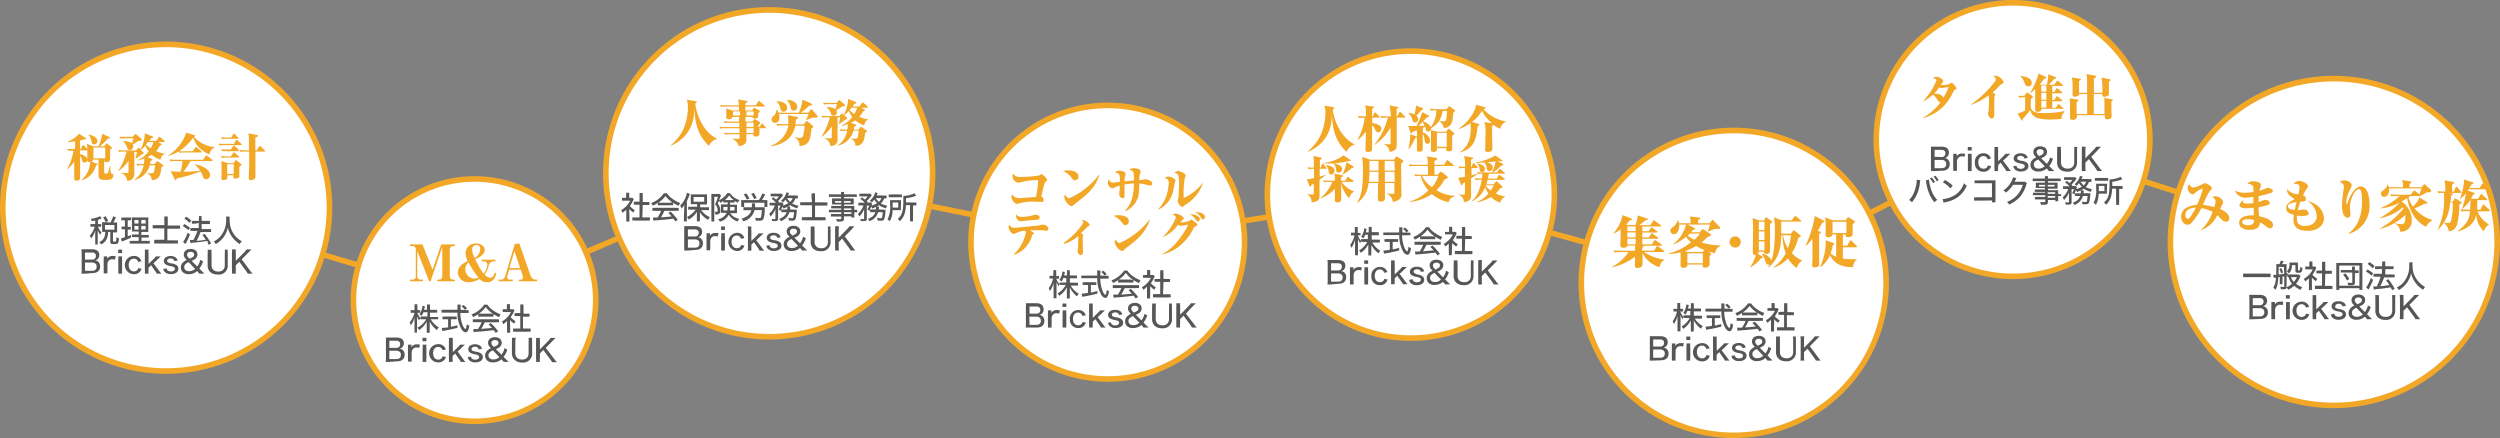 <svg xmlns="http://www.w3.org/2000/svg" viewBox="0 0 446.32 78.21"><rect x="0" y="0" width="446.32" height="78.21" fill="#808080" stroke="none"/><defs><style>.cls-1{fill:#f2a727;}.cls-2{fill:#fff;}.cls-3{fill:#575555;}</style></defs><g id="レイヤー_2" data-name="レイヤー 2"><g id="レイヤー_1-2" data-name="レイヤー 1"><polygon class="cls-1" points="84.77 54.11 84.59 54.05 29.52 37.56 29.81 36.6 84.7 53.04 137.23 30.42 197.78 42.73 251.88 34.23 309.48 49.97 359.35 24.38 359.55 24.44 416.81 42.73 416.51 43.68 359.44 25.46 309.59 51.04 309.4 50.99 251.82 35.25 197.76 43.75 197.67 43.73 137.34 31.47 84.77 54.11"/><circle class="cls-2" cx="29.66" cy="37.08" r="29.16"/><path class="cls-1" d="M29.66,66.74A29.66,29.66,0,1,1,59.32,37.08,29.7,29.7,0,0,1,29.66,66.74Zm0-58.32A28.66,28.66,0,1,0,58.32,37.08,28.69,28.69,0,0,0,29.66,8.42Z"/><path class="cls-1" d="M15.48,26.85H14.3v.69c.43.05,1.3.41,1.3,1a.5.5,0,0,1-.52.48c-.3,0-.34-.14-.46-.51a2.26,2.26,0,0,0-.32-.71c0,.62,0,3.78,0,3.89a.52.52,0,0,1-.6.56c-.45,0-.45-.25-.45-.37s0-1,0-1.13c0-1.19,0-1.2,0-1.91A6.05,6.05,0,0,1,12,30.24l-.06,0a9.52,9.52,0,0,0,1.18-3.34h-.57s-.22,0-.42,0L12,26.6l.72,0h.68V25.21c-.69.12-1,.15-1.28.17v-.09a5.29,5.29,0,0,0,2-1.42l1.23.81a.13.13,0,0,1,.08.1s0,.07-.13.07a1.06,1.06,0,0,1-.2,0,6.51,6.51,0,0,1-.79.21l0,1.6h.11l.25-.6c0-.07.07-.12.12-.12A.28.28,0,0,1,15,26l.58.6c.07.07.09.09.09.14S15.54,26.85,15.48,26.85Zm3.46,5.28c-1.35,0-1.35-.28-1.35-1.12,0-.4,0-2.16,0-2.52h-1c0,.15,0,.26-.29.37l1,.35c.09,0,.11.06.11.1s0,.12-.27.22a3.79,3.79,0,0,1-2.59,2.69l0-.07a4.51,4.51,0,0,0,1.55-3.23c-.51.09-.51-.27-.51-.43s0-.91,0-.92c0-.35,0-1.61-.06-1.89l1.15.45h.92a9.18,9.18,0,0,0,.65-2.25l1.29.6a.13.13,0,0,1,.09.12c0,.1-.12.1-.34.11a9.51,9.51,0,0,1-1.49,1.42h.78l.31-.42c0-.05.1-.11.14-.11a.34.34,0,0,1,.18.09l.65.52a.24.24,0,0,1,.11.18c0,.1-.07.18-.31.32,0,1.43,0,1.74,0,1.81-.07.37-.48.42-.62.42-.37,0-.41-.16-.41-.28a1.49,1.49,0,0,1,0-.17H18.6v2.28c0,.15.1.22.34.22s.28,0,.36-.24a5.24,5.24,0,0,0,.3-1.12h.07c.06.82.07.91.1,1.13s.15.22.28.27a.29.29,0,0,1,.18.29C20.23,32.13,19.35,32.13,18.94,32.13Zm-2.16-6.36c-.35,0-.37-.15-.45-.58a2,2,0,0,0-.53-1.08l0-.06c.21,0,1.59.25,1.59,1.14A.59.59,0,0,1,16.78,25.77Zm2,.57h-2.1v1.93h2.1Z"/><path class="cls-1" d="M28.65,28.52a4.45,4.45,0,0,1-1.58-.91,6.93,6.93,0,0,1-.77.45l.71.25c.14.06.2.09.2.17s-.14.19-.29.27-.07.31-.12.53h.79l.37-.41c.05-.05.07-.09.14-.09s.14.07.18.09l.72.5s.15.11.15.2-.12.17-.32.27c-.17,1.56-.45,2.28-1.75,2.32A1.17,1.17,0,0,0,26.31,31v-.07a5.3,5.3,0,0,0,.68,0c.14,0,.42,0,.5-.22a7.5,7.5,0,0,0,.19-1.21h-.94A3.7,3.7,0,0,1,24,32.14v-.07a4,4,0,0,0,1.64-2.58h-.15a4.65,4.65,0,0,0-1,.07l-.16-.34a13,13,0,0,0,1.33.06,4.6,4.6,0,0,0,.11-1,9.87,9.87,0,0,1-1.09.38v-.09a6,6,0,0,0,1.88-1.54A4.62,4.62,0,0,1,25.94,26a6.61,6.61,0,0,1-.8.77l.37.36c.1.09.14.14.14.21s0,.14-.41.24a5.14,5.14,0,0,1-1,.74l-.07,0a5.61,5.61,0,0,0,.28-1.2h-.47v4a1.18,1.18,0,0,1-1.29,1.15,1.59,1.59,0,0,0-1-1.37v-.08a9.45,9.45,0,0,0,1.05.08c.2,0,.2-.09.2-.41V28.71a7.37,7.37,0,0,1-1.85,1.88l0-.06a11.15,11.15,0,0,0,1.51-3.47h-.35a4.73,4.73,0,0,0-1,.07l-.14-.34c.56.06,1.19.06,1.28.06h1.9l.34-.38c.06-.07.09-.09.12-.09s.1.05.14.09l.21.18a6.52,6.52,0,0,0,.76-2.86l1.31.54c.07,0,.18.08.18.16s-.08.12-.38.21l-.32.45h1.23l.45-.61c.08-.11.11-.12.14-.12s.15.08.17.09l.69.62c.08.07.09.11.09.13s-.08.1-.14.1h-1.1l.53.27c.09.05.17.08.17.16s-.23.2-.35.24a4,4,0,0,1-.66.94,4.6,4.6,0,0,0,1.55.45v.08C29,27.63,28.81,27.85,28.65,28.52Zm-4-3.35a3.7,3.7,0,0,1-.95.61.85.85,0,0,1,.08.37.6.6,0,0,1-.64.63c-.29,0-.35-.15-.45-.46A2.32,2.32,0,0,0,22,25.27V25.2a2.82,2.82,0,0,1,1.56.37,4,4,0,0,0,.25-.88H22.48a4.83,4.83,0,0,0-1,.06l-.16-.33c.56,0,1.2,0,1.29,0h1.09l.35-.4c.07-.09.1-.1.15-.1a.21.21,0,0,1,.14.07l.77.67c.16.14.16.18.16.22C25.3,25.12,25.09,25.14,24.68,25.17Zm1.76.19c-.07.09-.14.19-.36.44a4.56,4.56,0,0,0,.86.69,5.21,5.21,0,0,0,.48-1.13Z"/><path class="cls-1" d="M37.42,27.56a4.71,4.71,0,0,1-2.93-3A9.59,9.59,0,0,1,32,27a10.86,10.86,0,0,0,1.14,0h1.26l.45-.65c0-.05.08-.12.13-.12s.09,0,.17.1l.77.66s.09.08.09.13-.08.1-.14.1H33a5,5,0,0,0-1,.06l-.11-.25a7.14,7.14,0,0,1-1.88.8l0-.06a7.76,7.76,0,0,0,3.24-4.08l1.4.42c.18.05.22.1.22.16s-.07.11-.25.17a5.77,5.77,0,0,0,3.68,1.82v.07A1.48,1.48,0,0,0,37.42,27.56Zm.42,1.19H34a11.19,11.19,0,0,1-1.26,1.9c.8,0,1.82,0,3-.19a5.49,5.49,0,0,0-.95-1.09l0-.07c.42.09,2.72.62,2.72,2a.73.73,0,0,1-.72.7c-.34,0-.46-.25-.55-.48a4.89,4.89,0,0,0-.44-.92,27.74,27.74,0,0,1-4.25,1.26c0,.11-.09.28-.22.28s-.09-.07-.13-.14l-.72-1.44a14.69,14.69,0,0,0,1.76.09,10.4,10.4,0,0,0,.35-1.9H31.43a4.87,4.87,0,0,0-1,.06l-.15-.33c.43,0,.86.05,1.29.05h4.67l.48-.67c0-.06.08-.11.13-.11s.08,0,.17.09l.86.67s.09.08.09.14S37.9,28.75,37.84,28.75Z"/><path class="cls-1" d="M43.05,25.91H40.14a5.77,5.77,0,0,0-1,.06L39,25.64c.56.05,1.2.05,1.29.05h1.49l.33-.62s.08-.11.13-.11.13.07.17.09l.67.63a.18.18,0,0,1,.09.14C43.18,25.9,43.1,25.91,43.05,25.91Zm-.45,2.22h-2a4,4,0,0,0-1,.07l-.16-.34c.56.05,1.2.06,1.29.06h.49l.39-.61s.07-.1.14-.1a.26.26,0,0,1,.16.09l.72.6a.18.18,0,0,1,.09.14C42.74,28.12,42.67,28.13,42.6,28.13Zm.13,1.62v.78c0,.58,0,.65,0,.87s0,.31-.33.42a1.46,1.46,0,0,1-.43.07c-.24,0-.3-.1-.3-.32v-.28H40.56a2.65,2.65,0,0,1,0,.62c-.1.18-.64.24-.77.24s-.28-.09-.27-.55a26.8,26.8,0,0,0,0-2.85l1.19.38h1l.27-.4c0-.08.09-.15.15-.15s.1,0,.21.13l.69.57c.05,0,.12.1.12.15S42.86,29.69,42.73,29.75ZM42.52,27h-1.9a5.25,5.25,0,0,0-1,0l-.14-.32c.56,0,1.19,0,1.28,0h.47l.39-.58c0-.06.08-.11.14-.11s.11.06.16.1l.63.57a.2.2,0,0,1,.08.14C42.66,27,42.59,27,42.52,27Zm0-2.23H40.65a4.58,4.58,0,0,0-1,.07l-.15-.34c.55.06,1.19.06,1.28.06h.49l.35-.58s.07-.12.14-.12.11.06.16.1l.57.58c.07.06.09.09.09.14S42.53,24.8,42.48,24.8Zm-.78,4.55H40.56v1.73H41.7Zm5.46-2.26h-1.6c0,2.65,0,3.17,0,3.75,0,.11,0,.58,0,.67a.48.48,0,0,1-.15.43,1,1,0,0,1-.67.25c-.33,0-.37-.2-.37-.45s.07-2,.07-2.35v-2.3h-.53a4.9,4.9,0,0,0-1,.06l-.16-.33c.57,0,1.2.05,1.29.05h.36c0-.35,0-1.87,0-2.17a7.3,7.3,0,0,0-.09-.87l1.51.3c.07,0,.19,0,.19.15s-.35.28-.46.33,0,.2,0,.34v1.92h.29l.36-.67c0-.05.09-.12.14-.12s.13.07.16.1l.66.62c0,.05.13.14.13.19S47.21,27.09,47.16,27.09Z"/><path class="cls-3" d="M17,39.37l-.61.11a1.34,1.34,0,0,0-.19-.42,5.07,5.07,0,0,0,1.43-.35l.23-.13.29.41-.14.06a4.14,4.14,0,0,1-.53.19V40h.21a1.94,1.94,0,0,0,.38,0v.48l-.38,0h-.19a2.75,2.75,0,0,0,.62,1,1.85,1.85,0,0,0-.21.43,2.79,2.79,0,0,1-.46-.82c0,.16,0,.54,0,.71V43a5.28,5.28,0,0,0,0,.66H17A5.74,5.74,0,0,0,17,43v-1.1c0-.13,0-.57,0-.76a3.77,3.77,0,0,1-.73,1.42,1.6,1.6,0,0,0-.25-.47,3.84,3.84,0,0,0,.56-.82,4.61,4.61,0,0,0,.33-.79h-.32a2.64,2.64,0,0,0-.45,0V40a2.64,2.64,0,0,0,.45,0H17Zm2.73.35a4.83,4.83,0,0,0,.46-1.1l.5.17a6,6,0,0,1-.47.93h.24l.45,0a2.06,2.06,0,0,0,0,.37v1a2.61,2.61,0,0,0,0,.4l-.45,0h-.29V43c0,.11,0,.13.29.13s.23,0,.26-.09a2.52,2.52,0,0,0,.07-.72,1.25,1.25,0,0,0,.44.21,1.78,1.78,0,0,1-.17.87c-.11.15-.26.18-.76.18s-.61-.08-.61-.44V41.41H19.3a3.41,3.41,0,0,1-.24,1.22,2,2,0,0,1-1,1,1.68,1.68,0,0,0-.35-.4,1.69,1.69,0,0,0,.89-.83,2.49,2.49,0,0,0,.19-1h-.13l-.43,0c0-.14,0-.26,0-.4v-.94c0-.13,0-.26,0-.39l.44,0Zm-.87-.06a3.17,3.17,0,0,0-.46-.84l.45-.21a4.8,4.8,0,0,1,.46.85ZM18.74,41h1.69v-.83H18.74Z"/><path class="cls-3" d="M22.08,39.34a1.8,1.8,0,0,0-.43,0v-.51a2.28,2.28,0,0,0,.49,0h.8a3,3,0,0,0,.48,0v.5a2.62,2.62,0,0,0-.41,0H22.8V40.5H23a1.83,1.83,0,0,0,.35,0V41a1.89,1.89,0,0,0-.35,0H22.8v1.2l.58-.26,0,.48a16.8,16.8,0,0,1-1.55.67l-.11,0-.13-.53a3.82,3.82,0,0,0,.71-.22V40.93h-.23a2.12,2.12,0,0,0-.37,0v-.48a2.09,2.09,0,0,0,.38,0h.22V39.34Zm2.68,3H24.1a3.6,3.6,0,0,0-.56,0v-.48a3.51,3.51,0,0,0,.56,0h.66v-.53h-.54a4.93,4.93,0,0,0-.67,0,3.68,3.68,0,0,0,0-.67V39.54a4.33,4.33,0,0,0,0-.72,7.1,7.1,0,0,0,.73,0h1.49a5.8,5.8,0,0,0,.71,0,6.2,6.2,0,0,0,0,.72v1.15a5.64,5.64,0,0,0,0,.72l-.62,0h-.63v.53H26a3.69,3.69,0,0,0,.56,0v.48a3.82,3.82,0,0,0-.55,0h-.75V43h.94a4,4,0,0,0,.55,0v.49a4.3,4.3,0,0,0-.58,0H23.76a4.75,4.75,0,0,0-.6,0V43a4,4,0,0,0,.55,0h1.05ZM24,39.27v.64h.73v-.64Zm0,1.06V41h.73v-.63Zm1.19-.42H26v-.64h-.76Zm0,1.05H26v-.63h-.76Z"/><path class="cls-3" d="M29.33,39.25a5.21,5.21,0,0,0,0-.6h.62a5.19,5.19,0,0,0,0,.61v1h1.49a5.23,5.23,0,0,0,.71,0v.58a5,5,0,0,0-.69,0H29.88v2.07h1.24a3.58,3.58,0,0,0,.65,0v.57a3.8,3.8,0,0,0-.65,0H28.19a4,4,0,0,0-.66,0V42.8a3.58,3.58,0,0,0,.65,0h1.15V40.77H28a5.9,5.9,0,0,0-.74,0v-.58a5.41,5.41,0,0,0,.74,0h1.35Z"/><path class="cls-3" d="M32.92,40a6.41,6.41,0,0,1,1,.68l-.29.41a5.41,5.41,0,0,0-1-.73Zm1,1.85c-.22.55-.36.84-.68,1.49a1.52,1.52,0,0,0-.12.24l-.45-.39a1.94,1.94,0,0,0,.33-.51,6.79,6.79,0,0,0,.5-1.13Zm-.69-3.17a5.14,5.14,0,0,1,.92.71l-.32.4a5.22,5.22,0,0,0-.91-.77Zm1.58,1.26a4.73,4.73,0,0,0-.56,0v-.51a4,4,0,0,0,.56,0h.7v-.3a2.71,2.71,0,0,0,0-.56H36a2.92,2.92,0,0,0,0,.56v.3h.94a4.06,4.06,0,0,0,.54,0V40a3.7,3.7,0,0,0-.53,0H36v.9h1.14a2.83,2.83,0,0,0,.54,0v.53a2.83,2.83,0,0,0-.54,0H35.79a10.31,10.31,0,0,1-.69,1.57,11.59,11.59,0,0,0,1.63-.21,9.51,9.51,0,0,0-.59-.83l.4-.21a11.91,11.91,0,0,1,1.14,1.7l-.45.27L37,43c-.76.13-1.12.19-2,.28a8,8,0,0,0-1,.12l-.1-.55h.61a8.54,8.54,0,0,0,.73-1.62h-.68a3.25,3.25,0,0,0-.57,0v-.53a3,3,0,0,0,.57,0h.92v-.9Z"/><path class="cls-3" d="M41,38.68a3.7,3.7,0,0,0,0,.53,6.11,6.11,0,0,0,.14,1.28A4.69,4.69,0,0,0,41.88,42a5.33,5.33,0,0,0,.76.73,3.64,3.64,0,0,0,.54.35,1.67,1.67,0,0,0-.37.5,5.06,5.06,0,0,1-1.41-1.34,4.46,4.46,0,0,1-.73-1.6,4.29,4.29,0,0,1-1.23,2.24,4.62,4.62,0,0,1-.92.7,1.43,1.43,0,0,0-.37-.47,3.57,3.57,0,0,0,1.27-1,4.4,4.4,0,0,0,.95-3,3,3,0,0,0,0-.46Z"/><path class="cls-3" d="M15.19,48.86c-.29,0-.43,0-.66,0a3.68,3.68,0,0,0,.05-.72v-3a4.37,4.37,0,0,0-.05-.64h1.9c.84,0,1.3.38,1.3,1a1,1,0,0,1-.3.76,1.28,1.28,0,0,1-.44.23.94.94,0,0,1,.55.24,1.06,1.06,0,0,1,.34.83c0,.76-.5,1.19-1.38,1.19Zm1.2-2.51c.46,0,.73-.24.73-.66s-.26-.61-.74-.61h-1.2v1.27Zm-1.21,2h1.24c.54,0,.83-.26.83-.74a.67.67,0,0,0-.19-.53,1,1,0,0,0-.65-.21H15.18Z"/><path class="cls-3" d="M20.52,46.36a1.45,1.45,0,0,0-.47-.08.81.81,0,0,0-.66.29.91.91,0,0,0-.21.56v1c0,.28,0,.44,0,.68h-.67a5.27,5.27,0,0,0,0-.68V46.46a4.36,4.36,0,0,0,0-.68h.64V46a1.5,1.5,0,0,1,0,.2,1.07,1.07,0,0,1,1-.5,2.5,2.5,0,0,1,.51.05Z"/><path class="cls-3" d="M21.8,44.56v.62h-.7v-.62Zm0,1.22a4.2,4.2,0,0,0,0,.68v1.72a4.7,4.7,0,0,0,0,.68h-.68a5.07,5.07,0,0,0,0-.68V46.46a4.44,4.44,0,0,0,0-.68Z"/><path class="cls-3" d="M24.66,46.78a.76.76,0,0,0-.76-.6c-.56,0-.92.44-.92,1.13s.36,1.14.94,1.14a.78.78,0,0,0,.66-.32,1,1,0,0,0,.11-.27l.58.12a1.25,1.25,0,0,1-.23.45,1.35,1.35,0,0,1-1.13.52,1.63,1.63,0,0,1,0-3.26,1.32,1.32,0,0,1,1.34.94Z"/><path class="cls-3" d="M26.52,44.56a3.4,3.4,0,0,0,0,.68v1.87l.89-.86a2.32,2.32,0,0,0,.41-.47h.88l-.22.2-.31.3-.78.73.94,1.23a4.39,4.39,0,0,0,.49.62h-.84a3,3,0,0,0-.36-.58l-.64-.93-.46.44v.4a3.45,3.45,0,0,0,0,.67h-.66a4.27,4.27,0,0,0,0-.68V45.24a4.36,4.36,0,0,0,0-.68Z"/><path class="cls-3" d="M29.75,47.91a.59.59,0,0,0,.18.37.82.82,0,0,0,.58.18c.43,0,.71-.18.71-.45a.37.37,0,0,0-.16-.31c-.11-.08-.19-.1-.6-.19a2.45,2.45,0,0,1-.8-.26.73.73,0,0,1-.41-.67A.81.81,0,0,1,29.5,46a1.65,1.65,0,0,1,1.91,0,1,1,0,0,1,.3.52l-.61.09a.4.4,0,0,0-.12-.27.68.68,0,0,0-.53-.2c-.36,0-.62.18-.62.43a.32.32,0,0,0,.18.28,1.76,1.76,0,0,0,.57.17,2.2,2.2,0,0,1,1,.36.76.76,0,0,1,.26.62.83.83,0,0,1-.26.59,1.52,1.52,0,0,1-1.07.34,1.4,1.4,0,0,1-1.17-.46,1.23,1.23,0,0,1-.19-.47Z"/><path class="cls-3" d="M35.58,48.86a4,4,0,0,0-.31-.38l-.08-.09a2.06,2.06,0,0,1-.65.41,2.34,2.34,0,0,1-.83.15,1.48,1.48,0,0,1-1.1-.38,1.15,1.15,0,0,1-.32-.83,1.22,1.22,0,0,1,.36-.87,1.94,1.94,0,0,1,.68-.46l-.16-.17a1.09,1.09,0,0,1-.36-.8c0-.59.48-1,1.22-1s1.22.38,1.22,1a1,1,0,0,1-.42.8,3.08,3.08,0,0,1-.62.33l1,1a2.62,2.62,0,0,0,.53-1.17l.52.25a5.43,5.43,0,0,1-.32.77,4.86,4.86,0,0,1-.35.53l.36.37c.21.2.4.39.55.52Zm-1.9-2.06a2.18,2.18,0,0,0-.55.33.75.75,0,0,0-.24.56c0,.45.34.73.88.73A1.55,1.55,0,0,0,34.83,48Zm.17-.61.14-.07a2.62,2.62,0,0,0,.45-.24.5.5,0,0,0,.22-.43c0-.3-.24-.49-.62-.49s-.64.2-.64.51a.72.72,0,0,0,.24.51Z"/><path class="cls-3" d="M40.66,44.56a4.39,4.39,0,0,0,0,.7v2A1.59,1.59,0,0,1,38.82,49a1.81,1.81,0,0,1-1.35-.49,1.65,1.65,0,0,1-.4-1.22v-2a3.39,3.39,0,0,0,0-.71h.7a4.21,4.21,0,0,0,0,.71v2a1.23,1.23,0,0,0,.25.83,1.15,1.15,0,0,0,.91.35,1.13,1.13,0,0,0,1-.41,1.26,1.26,0,0,0,.2-.77v-2a3.33,3.33,0,0,0,0-.71Z"/><path class="cls-3" d="M44.56,48.2a6.57,6.57,0,0,0,.54.66h-.86a4.67,4.67,0,0,0-.34-.53l-1.18-1.6-.62.61v.85a4.17,4.17,0,0,0,0,.67h-.69a3.51,3.51,0,0,0,0-.67v-3a3.45,3.45,0,0,0,0-.67h.69a3.9,3.9,0,0,0,0,.67v1.38l1.52-1.54a2.49,2.49,0,0,0,.4-.51h.89l-.58.58-1.18,1.19Z"/><circle class="cls-2" cx="137.29" cy="30.95" r="29.16"/><path class="cls-1" d="M137.29,60.61A29.67,29.67,0,1,1,167,31,29.7,29.7,0,0,1,137.29,60.61Zm0-58.33A28.67,28.67,0,1,0,166,31,28.7,28.7,0,0,0,137.29,2.28Z"/><path class="cls-1" d="M126.57,26.07c-1.06-1.11-2.69-2.78-2.59-7.52l0,0c0,2.14-.17,3.92-1.66,5.65a7.29,7.29,0,0,1-2.6,1.83l0-.07a9,9,0,0,0,2.09-2.49,9.91,9.91,0,0,0,1-4.47,3.24,3.24,0,0,0-.21-1.21l1.65.29s.15,0,.15.11-.08.14-.28.27A9.55,9.55,0,0,0,126,23.12a6.13,6.13,0,0,0,2,1.65v.06A2,2,0,0,0,126.57,26.07Z"/><path class="cls-1" d="M136.78,22.89h-1.2c0,.17,0,.87,0,1,0,.49-.59.49-.63.49-.48,0-.46-.22-.45-.43h-1.26c0,.38,0,1.05,0,1.14,0,.67-.74.92-1.36,1a1.35,1.35,0,0,0-.34-.69,2.1,2.1,0,0,0-.8-.6v-.07a9.24,9.24,0,0,0,1,.06c.3,0,.3,0,.3-.82h-1.64a4.73,4.73,0,0,0-1,.07l-.14-.34c.55.06,1.18.06,1.27.06h1.48v-.86h-2.41a4,4,0,0,0-1,.07l-.16-.34c.57.05,1.2.06,1.29.06h2.25v-.77h-1.64a5,5,0,0,0-1,.06l-.14-.33c.55.05,1.18.06,1.27.06h1.48v-.83h-1.23c0,.37-.41.42-.67.42s-.39-.08-.39-.41,0-.77,0-1.07a2.35,2.35,0,0,0-.05-.45l1.16.35h1.16c0-.09,0-.67,0-.7h-2.22a4,4,0,0,0-1,.07l-.16-.34c.56.05,1.2.06,1.29.06h2.05a3.54,3.54,0,0,0-.13-1.06l1.47.25s.2,0,.2.14-.11.17-.37.33v.34h1.85l.45-.67c0-.05.08-.11.14-.11s.07,0,.17.09l.78.67s.09.08.09.13-.07.1-.14.1h-3.34v.7h1.19l.26-.35c0-.05.08-.12.14-.12a.38.38,0,0,1,.16.06l.73.42a.18.18,0,0,1,.1.14c0,.1-.13.19-.28.31a5.73,5.73,0,0,1,0,.69c-.07.24-.39.29-.6.29-.41,0-.41-.12-.41-.28h-1.26v.83h1.24l.23-.3c.06-.08.11-.14.2-.14s.07,0,.13.06l.73.43a.18.18,0,0,1,.1.17c0,.09,0,.12-.31.33v.43h.21l.29-.52c0-.05.08-.11.14-.11a.3.3,0,0,1,.15.09l.46.52a.23.23,0,0,1,.08.13C136.91,22.88,136.83,22.89,136.78,22.89Zm-4.67-3h-1.23v.73h1.24Zm2.42,0h-1.27v.73h1.27Zm0,2h-1.27v.77h1.27Zm0,1h-1.27v.86h1.27Z"/><path class="cls-1" d="M144.89,22.88c-.19,1.71-.37,2.35-.83,2.75a1.89,1.89,0,0,1-1.36.4,1.38,1.38,0,0,0-.85-1.48v-.07a5.93,5.93,0,0,0,1,.14.55.55,0,0,0,.53-.38,10.52,10.52,0,0,0,.27-1.81H142c-.37,1.63-1.35,3.2-4.32,3.69V26a4.81,4.81,0,0,0,3.07-3.61h-1a5.18,5.18,0,0,0-1,.05l-.15-.32c.56,0,1.19.05,1.28.05h.86c0-.11,0-.35,0-.63a9.9,9.9,0,0,0-.06-1l1.54.33c.24.05.27.07.27.17s-.3.28-.41.31a5.86,5.86,0,0,1-.09.86h1.47l.43-.52c.06-.07.09-.1.15-.1a.22.22,0,0,1,.11.05l.93.8s.12.13.12.18S145.17,22.77,144.89,22.88Zm.64-1.88a3.15,3.15,0,0,1-.46,0,7.09,7.09,0,0,1-1.13.4l-.06-.05a3.8,3.8,0,0,0,.48-1h-5.3a2.16,2.16,0,0,1,.09.62c0,.45-.17.95-.77.95a.59.59,0,0,1-.63-.62c0-.27.11-.37.34-.58a1.65,1.65,0,0,0,.55-1.17h.07a2.36,2.36,0,0,1,.29.58h3.61a8,8,0,0,0,.67-2.35l1.48.66c.1.05.22.11.22.23s-.35.21-.57.24a8.66,8.66,0,0,1-1.47,1.22h1.35l.42-.52c.08-.1.09-.11.15-.11a.22.22,0,0,1,.13.09l.89,1a.27.27,0,0,1,.08.18C146,21,145.67,21,145.53,21Zm-5.64-1.06c-.4,0-.47-.23-.58-.62a1.92,1.92,0,0,0-.66-1.18v-.07c.92,0,1.88.35,1.88,1.17A.65.65,0,0,1,139.89,19.94Zm1.83-.19c-.44,0-.5-.28-.56-.58a3,3,0,0,0-.62-1.26v-.08c1,0,1.79.56,1.79,1.21A.66.66,0,0,1,141.72,19.75Z"/><path class="cls-1" d="M154.27,22.39a4.82,4.82,0,0,1-1.57-.91,7.25,7.25,0,0,1-.78.45l.71.25c.15.06.21.08.21.16s-.14.2-.3.27-.06.32-.11.54h.79l.37-.41s.07-.09.13-.09a.34.34,0,0,1,.18.09l.72.5s.16.1.16.19-.12.17-.33.28c-.16,1.56-.45,2.28-1.74,2.32a1.16,1.16,0,0,0-.78-1.21v-.07c.42,0,.48,0,.68,0s.43,0,.51-.22a10.78,10.78,0,0,0,.19-1.21h-.95A3.69,3.69,0,0,1,149.6,26v-.07a4,4,0,0,0,1.64-2.58h-.16a6.06,6.06,0,0,0-1,.06l-.15-.33a12.8,12.8,0,0,0,1.32.06,5.71,5.71,0,0,0,.12-1,10.6,10.6,0,0,1-1.1.38v-.09a5.74,5.74,0,0,0,1.88-1.54,5.47,5.47,0,0,1-.62-1.08,5.94,5.94,0,0,1-.8.77l.38.36c.1.09.13.14.13.2s0,.15-.4.25a6.13,6.13,0,0,1-1.05.74l-.07,0a5.19,5.19,0,0,0,.28-1.2h-.47v4c0,1.07-1,1.13-1.28,1.15a1.62,1.62,0,0,0-1-1.38v-.07a9.1,9.1,0,0,0,1.05.07c.2,0,.2-.09.2-.4V22.58a7.65,7.65,0,0,1-1.86,1.88l0-.06a11,11,0,0,0,1.5-3.47h-.34a5.87,5.87,0,0,0-1,.06l-.15-.33c.56.05,1.19.05,1.28.05h1.91l.33-.37c.07-.08.09-.09.13-.09a.22.22,0,0,1,.13.09l.21.18a6.62,6.62,0,0,0,.77-2.86l1.31.53c.06,0,.17.09.17.17s-.07.12-.38.2c-.13.2-.2.3-.31.45h1.22l.45-.6c.08-.11.11-.13.15-.13s.15.09.17.1l.68.62c.08.07.09.1.09.13s-.08.1-.13.1h-1.1l.53.27c.09,0,.16.08.16.16s-.22.2-.34.24a4.44,4.44,0,0,1-.67.94,4.67,4.67,0,0,0,1.55.45v.07C154.67,21.5,154.43,21.71,154.27,22.39Zm-4-3.35a4.11,4.11,0,0,1-.94.61,1,1,0,0,1,.08.37.6.6,0,0,1-.64.63c-.3,0-.35-.15-.45-.47a2.41,2.41,0,0,0-.73-1v-.07a2.86,2.86,0,0,1,1.56.37,4.54,4.54,0,0,0,.25-.89H148.1a4.73,4.73,0,0,0-1,.07l-.15-.34c.56.06,1.2.06,1.29.06h1.09l.35-.4c.07-.09.1-.1.14-.1a.23.23,0,0,1,.15.07l.77.67c.15.14.15.18.15.22S150.72,19,150.3,19Zm1.77.19-.36.44a4.09,4.09,0,0,0,.85.68,4.69,4.69,0,0,0,.49-1.12Z"/><path class="cls-3" d="M112.37,39a4,4,0,0,0,0,.56h-.56a4.06,4.06,0,0,0,0-.56V37.44a5.79,5.79,0,0,1-.68.55,1.36,1.36,0,0,0-.25-.46,4.28,4.28,0,0,0,1-.8,3.5,3.5,0,0,0,.62-.9h-1a2.9,2.9,0,0,0-.45,0v-.52a2.72,2.72,0,0,0,.43,0h.3v-.49a2.59,2.59,0,0,0,0-.41h.56a2.5,2.5,0,0,0,0,.42v.48h.26a2,2,0,0,0,.32,0l.23.25a1.14,1.14,0,0,0-.12.22,4.55,4.55,0,0,1-.58,1,3.15,3.15,0,0,0,.88.72,1.73,1.73,0,0,0-.25.44,3.11,3.11,0,0,1-.74-.65Zm2.3-.19h.74a4.88,4.88,0,0,0,.62,0v.57a3.87,3.87,0,0,0-.62,0H113.5a3.74,3.74,0,0,0-.61,0v-.57a5,5,0,0,0,.62,0h.66V36.55h-.46a4.68,4.68,0,0,0-.55,0V36a3.67,3.67,0,0,0,.55,0h.46V35a3.19,3.19,0,0,0,0-.54h.58a3.19,3.19,0,0,0,0,.54v1.06h.64a3.51,3.51,0,0,0,.54,0v.54a4.5,4.5,0,0,0-.54,0h-.64Z"/><path class="cls-3" d="M117.45,36.21a5.23,5.23,0,0,1-.93.51,1.53,1.53,0,0,0-.28-.46,4.77,4.77,0,0,0,2.28-1.76h.54a3.57,3.57,0,0,0,.92.94,5.85,5.85,0,0,0,1.46.8,2,2,0,0,0-.27.51,5.8,5.8,0,0,1-1-.55v.45a3.28,3.28,0,0,0-.49,0h-1.8a3.09,3.09,0,0,0-.45,0Zm-.33,1.43a5.48,5.48,0,0,0-.64,0v-.54a3.82,3.82,0,0,0,.64,0h3.4a3.67,3.67,0,0,0,.64,0v.54a5.48,5.48,0,0,0-.64,0H118.6A7.36,7.36,0,0,1,118,38.8c1.29-.09,1.29-.09,1.91-.17-.23-.25-.34-.37-.6-.62l.42-.23A11.12,11.12,0,0,1,121,39.24l-.43.3c-.18-.27-.24-.36-.35-.5-.92.12-2,.22-2.78.28-.44,0-.66.06-.79.08l-.09-.56h.83a6.51,6.51,0,0,0,.63-1.19Zm2.58-1.49h.39A5,5,0,0,1,118.8,35a5.13,5.13,0,0,1-1.25,1.19h2.15Z"/><path class="cls-3" d="M122.16,37.21c0-.2,0-.33,0-.62a3,3,0,0,1-.49.64,2.3,2.3,0,0,0-.25-.52,4.21,4.21,0,0,0,1-1.53,3.8,3.8,0,0,0,.21-.75l.52.16c0,.08,0,.13-.1.3a6.21,6.21,0,0,1-.42,1v3a6.4,6.4,0,0,0,0,.64h-.54a6.32,6.32,0,0,0,0-.65Zm2.31-.76h-.58a4.14,4.14,0,0,0-.57,0,4,4,0,0,0,0-.52V35.2a3.78,3.78,0,0,0,0-.5,4.23,4.23,0,0,0,.6,0h1.7a4.6,4.6,0,0,0,.61,0,3.74,3.74,0,0,0,0,.52V36a3.25,3.25,0,0,0,0,.5H125V37h1a5.09,5.09,0,0,0,.58,0v.52l-.56,0h-.84a3.39,3.39,0,0,0,.63.67,3.62,3.62,0,0,0,.93.58,2.44,2.44,0,0,0-.32.49,4.88,4.88,0,0,1-.76-.55,3.15,3.15,0,0,1-.7-.83c0,.2,0,.44,0,.6V39a4.12,4.12,0,0,0,0,.51h-.55a4.28,4.28,0,0,0,0-.52v-.61c0-.08,0-.28,0-.59a2.91,2.91,0,0,1-.75.9,4.16,4.16,0,0,1-.7.51,1.6,1.6,0,0,0-.32-.45,4.41,4.41,0,0,0,1-.69,3.56,3.56,0,0,0,.56-.63h-.76a4.85,4.85,0,0,0-.58,0v-.52a4.85,4.85,0,0,0,.58,0h1Zm-.65-.44h1.9v-.84h-1.9Z"/><path class="cls-3" d="M129.61,36.14l-.47,0v-.28a3.33,3.33,0,0,1-.56.34,1,1,0,0,0-.23-.34,3.41,3.41,0,0,1-.22.48,1.62,1.62,0,0,1,.39.74,2.43,2.43,0,0,1,.06.57.58.58,0,0,1-.27.57,1.34,1.34,0,0,1-.5.08h-.1a1,1,0,0,0-.13-.48l.26,0c.23,0,.28-.06.28-.32A1.73,1.73,0,0,0,128,37a1.2,1.2,0,0,0-.34-.53,9.12,9.12,0,0,0,.52-1.34h-.66v3.83a3,3,0,0,0,0,.58H127a4.3,4.3,0,0,0,0-.59V35.09c0-.17,0-.3,0-.47a2.24,2.24,0,0,0,.4,0h.73a1.53,1.53,0,0,0,.35,0l.25.27a1.54,1.54,0,0,0-.08.19c-.16.38-.24.61-.27.67a3.59,3.59,0,0,0,.69-.43,3,3,0,0,0,.75-.84h.5a3.1,3.1,0,0,0,1.71,1.24,1.45,1.45,0,0,0-.3.47,5.47,5.47,0,0,1-.57-.31v.28l-.46,0h-.37v.39h.76a3.18,3.18,0,0,0,.48,0c0,.22,0,.29,0,.43v.65c0,.2,0,.23,0,.43a3.79,3.79,0,0,0-.52,0h-.68a2.09,2.09,0,0,0,.61.61,3.32,3.32,0,0,0,1,.42,1.64,1.64,0,0,0-.29.46,2.94,2.94,0,0,1-1.59-1.22,2.37,2.37,0,0,1-1.59,1.24,1.25,1.25,0,0,0-.31-.44A2,2,0,0,0,129.72,38h-.52a3.86,3.86,0,0,0-.5,0,.23.23,0,0,0,0-.07c0-.11,0-.19,0-.29v-.77a2.55,2.55,0,0,0,0-.38,3,3,0,0,0,.48,0h.73v-.39Zm-.46.8v.63h.69a5.86,5.86,0,0,0,.06-.63Zm1.58-1.22H131a3.31,3.31,0,0,1-.83-.84,3.56,3.56,0,0,1-.77.84h1.38Zm-.38,1.22c0,.31,0,.41-.06.63h.85v-.63Z"/><path class="cls-3" d="M135.48,35.71a4.88,4.88,0,0,0,.63-1.18l.5.19a8.26,8.26,0,0,1-.6,1h.41a4.62,4.62,0,0,0,.58,0,2.89,2.89,0,0,0,0,.44v.41a1.71,1.71,0,0,0,0,.39h-.52v-.77h-3.63v.77h-.52a2.91,2.91,0,0,0,0-.4v-.39c0-.19,0-.31,0-.45a4.34,4.34,0,0,0,.57,0ZM136,37a4,4,0,0,0,.53,0c0,.1,0,.11,0,.31a6.17,6.17,0,0,1-.2,1.66c-.1.33-.29.43-.82.43l-.58,0a1.37,1.37,0,0,0-.12-.52,6.12,6.12,0,0,0,.67.06c.28,0,.34,0,.4-.27a5.39,5.39,0,0,0,.12-1.17h-1.3a2.67,2.67,0,0,1-2,2,1.69,1.69,0,0,0-.32-.47,3.1,3.1,0,0,0,1.22-.61,1.88,1.88,0,0,0,.54-.89h-.8a5.34,5.34,0,0,0-.62,0V37a4.57,4.57,0,0,0,.62,0h.89a4.36,4.36,0,0,0,0-.51.58.58,0,0,0,0-.19h.57a1.08,1.08,0,0,0,0,.32,3.43,3.43,0,0,1,0,.38Zm-2.68-1.36a3.94,3.94,0,0,0-.55-.93l.45-.18a4.28,4.28,0,0,1,.57.91Zm1.29-.1a3.51,3.51,0,0,0-.5-.93l.46-.16a5.55,5.55,0,0,1,.51.9Z"/><path class="cls-3" d="M142.43,35.43a2.37,2.37,0,0,0-.42,0,2.61,2.61,0,0,1-.59.91,3.89,3.89,0,0,0,1.14.38,1.45,1.45,0,0,0-.22.47,3.88,3.88,0,0,1-1.26-.56,4.78,4.78,0,0,1-1.22.59,1.23,1.23,0,0,0-.19-.33,6.22,6.22,0,0,1-.32.76,1,1,0,0,0-.35-.24,2.85,2.85,0,0,0,.33-.71h-.42l0,2.34c0,.33-.14.43-.57.43l-.5,0a.11.11,0,0,0,0,0,1.46,1.46,0,0,0-.1-.4,3.15,3.15,0,0,0,.53.06c.12,0,.16,0,.16-.12V37.33a3.84,3.84,0,0,1-.87,1.33,1.45,1.45,0,0,0-.25-.48,3.4,3.4,0,0,0,1-1.5h-.44a2,2,0,0,0-.47,0v-.49a3.25,3.25,0,0,0,.5,0h.63a4,4,0,0,0-.77-.69l.29-.28.5.4a2.51,2.51,0,0,0,.51-.56h-1a2.23,2.23,0,0,0-.48,0v-.49a2.39,2.39,0,0,0,.51,0h1a2.33,2.33,0,0,0,.46,0l.25.27-.12.16a4.92,4.92,0,0,1-.77.86l.14.15-.13.14h.35l.4,0,.19.24c0,.07,0,.07-.11.3a3.23,3.23,0,0,0,1-.43,2.77,2.77,0,0,1-.52-.63,5,5,0,0,1-.44.51,1.52,1.52,0,0,0-.35-.31,2.9,2.9,0,0,0,.84-1.12,1.65,1.65,0,0,0,.11-.36l.48.1-.09.19a1.45,1.45,0,0,1-.11.26h1.22a3.78,3.78,0,0,0,.56,0Zm-.62,2a3.87,3.87,0,0,0,.44,0l0,.22c-.13,1.56-.22,1.75-.82,1.75a3.29,3.29,0,0,1-.6-.05,1.25,1.25,0,0,0-.1-.48,3.28,3.28,0,0,0,.65.09c.27,0,.28,0,.38-1.08h-.83a2.4,2.4,0,0,1-1.54,1.6,1.24,1.24,0,0,0-.29-.4,2.73,2.73,0,0,0,.59-.28,1.69,1.69,0,0,0,.75-.92h-.49a2.46,2.46,0,0,0-.46,0v-.48a4.88,4.88,0,0,0,.49,0h.57a2.45,2.45,0,0,0,0-.46.17.17,0,0,0,0-.07h.52l0,.23c0,.09,0,.15,0,.29Zm-1.29-2.06a2.23,2.23,0,0,0,.55.67,2,2,0,0,0,.45-.67Z"/><path class="cls-3" d="M144.88,35.12a3.74,3.74,0,0,0,0-.61h.63a3.82,3.82,0,0,0,0,.61v1h1.49a5.33,5.33,0,0,0,.71,0v.58a5.08,5.08,0,0,0-.7,0h-1.5v2.07h1.24a3.46,3.46,0,0,0,.64,0v.56a5.48,5.48,0,0,0-.64,0h-2.94a5.67,5.67,0,0,0-.65,0v-.56a3.46,3.46,0,0,0,.64,0h1.16V36.64h-1.36a5.9,5.9,0,0,0-.74,0V36.1a5.6,5.6,0,0,0,.74,0h1.36Z"/><path class="cls-3" d="M150.19,37.2H148.9a3.79,3.79,0,0,0-.51,0v-.44a2.34,2.34,0,0,0,.52,0h1.28v-.26H149a2.86,2.86,0,0,0-.46,0c0-.14,0-.23,0-.38v-.31c0-.16,0-.24,0-.39a3,3,0,0,0,.46,0h1.15v-.27h-1.54a5.53,5.53,0,0,0-.63,0v-.46a5.17,5.17,0,0,0,.66,0h1.51a2.19,2.19,0,0,0,0-.42h.55a1.52,1.52,0,0,0,0,.42h1.61a5,5,0,0,0,.65,0v.46a5.41,5.41,0,0,0-.63,0h-1.63v.27h1.26a2.86,2.86,0,0,0,.46,0,2.3,2.3,0,0,0,0,.39v.31a2.24,2.24,0,0,0,0,.38,2.81,2.81,0,0,0-.45,0h-1.27v.26h1.23a4.39,4.39,0,0,0,.59,0c0,.12,0,.21,0,.5v.2a2.94,2.94,0,0,0,.52,0v.45a3.1,3.1,0,0,0-.52,0v.35a2.82,2.82,0,0,0,0,.57H152v-.21h-1.33V39c0,.45-.13.55-.73.55l-.53,0a1.38,1.38,0,0,0-.13-.47,4.74,4.74,0,0,0,.69.05c.18,0,.22,0,.22-.13v-.34h-1.3a4.11,4.11,0,0,0-.55,0v-.45c.16,0,.25,0,.53,0h1.32v-.31h-1.6a4.3,4.3,0,0,0-.61,0v-.45a3,3,0,0,0,.6,0h1.61Zm-1.11-1.31v.3h1.11v-.3Zm1.59.3h1.21v-.3h-1.21Zm1.33,1.3V37.2h-1.33v.29Zm-1.33.7H152v-.31h-1.33Z"/><path class="cls-3" d="M158.27,35.43a2.37,2.37,0,0,0-.42,0,2.61,2.61,0,0,1-.59.91,3.89,3.89,0,0,0,1.14.38,1.45,1.45,0,0,0-.22.47,3.88,3.88,0,0,1-1.26-.56,4.78,4.78,0,0,1-1.22.59,1.23,1.23,0,0,0-.19-.33,6.22,6.22,0,0,1-.32.76,1,1,0,0,0-.35-.24,2.85,2.85,0,0,0,.33-.71h-.42l0,2.34c0,.33-.14.43-.57.43l-.5,0a.11.11,0,0,0,0,0,1.46,1.46,0,0,0-.1-.4,3.15,3.15,0,0,0,.53.06c.12,0,.16,0,.16-.12V37.33a3.84,3.84,0,0,1-.87,1.33,1.45,1.45,0,0,0-.25-.48,3.4,3.4,0,0,0,1-1.5h-.44a2,2,0,0,0-.47,0v-.49a3.25,3.25,0,0,0,.5,0h.63a4,4,0,0,0-.77-.69l.29-.28.5.4a2.51,2.51,0,0,0,.51-.56h-1a2.23,2.23,0,0,0-.48,0v-.49a2.39,2.39,0,0,0,.51,0h1a2.33,2.33,0,0,0,.46,0l.25.27-.12.16a4.92,4.92,0,0,1-.77.86l.14.15-.13.14h.35l.4,0,.19.24c0,.07,0,.07-.11.3a3.23,3.23,0,0,0,1-.43,2.48,2.48,0,0,1-.51-.63c-.14.17-.22.27-.45.51a1.52,1.52,0,0,0-.35-.31,2.9,2.9,0,0,0,.84-1.12,1.24,1.24,0,0,0,.11-.36l.48.1-.09.19a1.45,1.45,0,0,1-.11.26h1.22a3.78,3.78,0,0,0,.56,0Zm-.62,2a3.87,3.87,0,0,0,.44,0l0,.22c-.13,1.56-.22,1.75-.82,1.75a3.29,3.29,0,0,1-.6-.05,1.25,1.25,0,0,0-.1-.48,3.28,3.28,0,0,0,.65.09c.27,0,.28,0,.38-1.08h-.83a2.4,2.4,0,0,1-1.54,1.6,1.24,1.24,0,0,0-.29-.4,2.73,2.73,0,0,0,.59-.28,1.69,1.69,0,0,0,.75-.92h-.49a2.46,2.46,0,0,0-.46,0v-.48a4.88,4.88,0,0,0,.49,0h.57a2.45,2.45,0,0,0,0-.46.17.17,0,0,0,0-.07h.52l0,.23c0,.09,0,.15,0,.29Zm-1.29-2.06a2.39,2.39,0,0,0,.55.67,2,2,0,0,0,.45-.67Z"/><path class="cls-3" d="M160.83,37.08c0,.21,0,.3,0,.43h-1.48a3.94,3.94,0,0,1-.5,2,1.34,1.34,0,0,0-.41-.35,4.65,4.65,0,0,0,.46-2.67,6.9,6.9,0,0,0,0-.76,4.73,4.73,0,0,0,.58,0h.84a4,4,0,0,0,.54,0c0,.11,0,.27,0,.47Zm-2.17-2.37a2.78,2.78,0,0,0,.57,0h1.23a3.43,3.43,0,0,0,.56,0v.51a3.65,3.65,0,0,0-.54,0H159.2a4.19,4.19,0,0,0-.54,0Zm1.7,2.35v-.92h-1v.47c0,.22,0,.28,0,.45Zm1.37-.44a5.4,5.4,0,0,1-.26,1.6,3.06,3.06,0,0,1-.82,1.26,1.34,1.34,0,0,0-.38-.37c.8-.76,1-1.39,1-3.45a5.87,5.87,0,0,0,0-.68,5.18,5.18,0,0,0,2-.48l.28.46-.24.07a7.38,7.38,0,0,1-1.56.36v.76h1.33a2.59,2.59,0,0,0,.52,0v.53a3.48,3.48,0,0,0-.49,0H163v2.26a4.3,4.3,0,0,0,0,.58h-.54a4.58,4.58,0,0,0,0-.59V36.62Z"/><path class="cls-3" d="M122.82,44.73h-.67a3.56,3.56,0,0,0,0-.72v-3a4.31,4.31,0,0,0,0-.64h1.9c.83,0,1.3.37,1.3,1a1,1,0,0,1-.31.76,1.13,1.13,0,0,1-.44.22.91.91,0,0,1,.55.25,1,1,0,0,1,.34.83c0,.76-.5,1.19-1.38,1.19Zm1.2-2.51a.63.63,0,0,0,.72-.66c0-.4-.25-.61-.74-.61h-1.19v1.27Zm-1.21,2h1.24c.54,0,.82-.26.82-.74a.67.67,0,0,0-.19-.53.91.91,0,0,0-.65-.21h-1.22Z"/><path class="cls-3" d="M128.14,42.23a1.45,1.45,0,0,0-.47-.08.79.79,0,0,0-.66.29,1,1,0,0,0-.21.56v1a4.79,4.79,0,0,0,0,.68h-.67a5.27,5.27,0,0,0,0-.68V42.33a4.27,4.27,0,0,0,0-.68h.63v.25s0,.15,0,.2a1,1,0,0,1,1-.5,2.43,2.43,0,0,1,.51,0Z"/><path class="cls-3" d="M129.42,40.43v.62h-.69v-.62Zm0,1.22a5.77,5.77,0,0,0,0,.68v1.72a6.74,6.74,0,0,0,0,.68h-.67c0-.26,0-.42,0-.68V42.33a6.23,6.23,0,0,0,0-.68Z"/><path class="cls-3" d="M132.29,42.64a.76.76,0,0,0-.77-.59c-.56,0-.91.44-.91,1.13s.36,1.13.93,1.13a.81.81,0,0,0,.67-.31,1,1,0,0,0,.1-.27l.59.12a1.55,1.55,0,0,1-.23.45,1.35,1.35,0,0,1-1.13.51,1.63,1.63,0,0,1,0-3.25,1.34,1.34,0,0,1,1.35.94Z"/><path class="cls-3" d="M134.14,40.43a4.27,4.27,0,0,0,0,.68V43l.89-.86a2.46,2.46,0,0,0,.42-.47h.88l-.22.2a3.58,3.58,0,0,0-.32.29l-.77.74.93,1.23a5.19,5.19,0,0,0,.49.62h-.83a4,4,0,0,0-.36-.59l-.65-.92-.46.44v.4c0,.49,0,.49,0,.67h-.66a3.25,3.25,0,0,0,.05-.68V41.11a3.2,3.2,0,0,0-.05-.68Z"/><path class="cls-3" d="M137.37,43.78a.55.55,0,0,0,.19.37.82.82,0,0,0,.58.18c.42,0,.7-.18.7-.45a.34.34,0,0,0-.15-.31,1.52,1.52,0,0,0-.6-.19,2.53,2.53,0,0,1-.81-.26.73.73,0,0,1-.4-.67.84.84,0,0,1,.24-.57,1.36,1.36,0,0,1,1-.31,1.4,1.4,0,0,1,.95.29,1,1,0,0,1,.29.53l-.61.08a.45.45,0,0,0-.11-.26.7.7,0,0,0-.54-.2c-.36,0-.61.18-.61.43a.32.32,0,0,0,.18.28,1.68,1.68,0,0,0,.57.17,1.92,1.92,0,0,1,1,.36.77.77,0,0,1,.27.62.84.84,0,0,1-.26.59,1.56,1.56,0,0,1-1.07.34,1.39,1.39,0,0,1-1.17-.46,1.08,1.08,0,0,1-.2-.48Z"/><path class="cls-3" d="M143.21,44.73a4,4,0,0,0-.31-.38l-.08-.09a2,2,0,0,1-.66.41,2.52,2.52,0,0,1-.82.14,1.46,1.46,0,0,1-1.1-.37,1.15,1.15,0,0,1-.33-.83,1.22,1.22,0,0,1,.36-.87,1.9,1.9,0,0,1,.69-.46l-.17-.17a1.11,1.11,0,0,1-.35-.8c0-.59.48-1,1.21-1s1.22.38,1.22,1a1,1,0,0,1-.41.8,4.68,4.68,0,0,1-.63.33l1,1a2.79,2.79,0,0,0,.53-1.17l.51.25a3.92,3.92,0,0,1-.32.76,3.33,3.33,0,0,1-.35.54l.37.37.54.52Zm-1.9-2.06a1.84,1.84,0,0,0-.55.33.75.75,0,0,0-.25.56c0,.45.34.73.88.73a1.54,1.54,0,0,0,1.07-.43Zm.16-.61.15-.07a1.83,1.83,0,0,0,.44-.25.48.48,0,0,0,.23-.42c0-.3-.25-.49-.63-.49s-.64.19-.64.51a.73.73,0,0,0,.24.51Z"/><path class="cls-3" d="M148.28,40.43a4.39,4.39,0,0,0,0,.7v2a1.59,1.59,0,0,1-1.8,1.71,1.83,1.83,0,0,1-1.34-.49,1.67,1.67,0,0,1-.41-1.22v-2a4.39,4.39,0,0,0,0-.7h.7a3.18,3.18,0,0,0,0,.7v2a1.23,1.23,0,0,0,.25.83,1.18,1.18,0,0,0,.92.35,1.11,1.11,0,0,0,1-.41,1.26,1.26,0,0,0,.2-.77v-2a4.31,4.31,0,0,0,0-.7Z"/><path class="cls-3" d="M152.19,44.07a5.65,5.65,0,0,0,.53.66h-.86a4.28,4.28,0,0,0-.34-.54l-1.17-1.59-.62.61v.85a3.27,3.27,0,0,0,.05.67h-.69a4.64,4.64,0,0,0,0-.67v-3a4.55,4.55,0,0,0,0-.67h.69a3.9,3.9,0,0,0-.05.67v1.38l1.51-1.54a3,3,0,0,0,.41-.51h.88L152,41l-1.18,1.19Z"/><circle class="cls-2" cx="416.66" cy="43.21" r="29.16"/><path class="cls-1" d="M416.66,72.87a29.67,29.67,0,1,1,29.66-29.66A29.7,29.7,0,0,1,416.66,72.87Zm0-58.33a28.67,28.67,0,1,0,28.66,28.67A28.7,28.7,0,0,0,416.66,14.54Z"/><path class="cls-1" d="M397.36,39.57a1,1,0,0,1-.64-.3c-.15-.12-.74-.73-.87-.85a5.16,5.16,0,0,1-3,2.7l0,0A7.38,7.38,0,0,0,395,37.83a5.43,5.43,0,0,0-2-.66,11.38,11.38,0,0,1-1.91,2.77,1.06,1.06,0,0,1-.62.18c-.6,0-1.09-.79-1.09-1.35,0-1.8,1.88-2.11,2.85-2.2a15.31,15.31,0,0,0,1-2.76c0-.06,0-.13-.1-.13-.29,0-1.14.68-1.19.73-.3.25-.37.3-.53.3a1.24,1.24,0,0,1-.85-1.12,1,1,0,0,1,.34-.74.79.79,0,0,0,.63.64,3.84,3.84,0,0,0,1.15-.36c.76-.38.85-.42,1-.42.29,0,1.2.58,1.2.85s0,.16-.36.52a14.08,14.08,0,0,0-1.22,2.49,9.73,9.73,0,0,1,2,.41,3.18,3.18,0,0,0,.24-1c0-.38-.21-.61-.61-.85a2.34,2.34,0,0,1,.57-.08c.67,0,1.38.54,1.38,1.07a1,1,0,0,1-.21.54,3.87,3.87,0,0,0-.3.65c.61.24,1.61.85,1.61,1.59S397.56,39.57,397.36,39.57Zm-7.21-1.22c0,.29.14.72.43.72s.65-.62.87-1a5.17,5.17,0,0,0,.57-1C391,37.07,390.15,37.51,390.15,38.35Z"/><path class="cls-1" d="M405.3,40.76c-.21,0-.28,0-.83-.43a8.11,8.11,0,0,0-1-.64c-.07.68-.28,1.35-1.94,1.35-1,0-1.78-.49-1.78-1.27,0-1.36,2.18-1.34,2.62-1.33,0-.22,0-1.06-.06-1.35a10.94,10.94,0,0,1-1.36.09c-.77,0-1.14-.25-1.14-.51a1.13,1.13,0,0,1,.78-.91.59.59,0,0,0-.14.3c0,.27.49.29.83.29a5.37,5.37,0,0,0,1-.1c0-.34,0-.42,0-1.1a9.82,9.82,0,0,1-1.28.14,1.91,1.91,0,0,1-1.53-.57A1.58,1.58,0,0,1,399,34a3.28,3.28,0,0,0,1.71.41,9,9,0,0,0,1.59-.14c0-.78,0-.87-.08-1-.22-.39-.63-.42-1-.45a1.18,1.18,0,0,1,1-.46c.37,0,1.41.12,1.41.69a1.52,1.52,0,0,1-.14.55,3.24,3.24,0,0,0-.11.45,8.77,8.77,0,0,0,1.12-.4.76.76,0,0,1,.35-.11c.53,0,.91.31.91.56s-.15.25-.34.34a15.11,15.11,0,0,1-2.19.57c0,.26,0,.63,0,1.06l1-.38a.45.45,0,0,1,.18,0c.52,0,.81.27.81.53s-.17.3-.31.37a11.61,11.61,0,0,1-1.7.42,9.53,9.53,0,0,0,.13,1.59c.78.17,2.45.62,2.45,1.56C405.82,40.37,405.63,40.76,405.3,40.76Zm-3.94-1.63c-.68,0-1.06.16-1.06.56s.82.52.94.52c.56,0,1.24-.14,1.18-.92A3.16,3.16,0,0,0,401.36,39.13Z"/><path class="cls-1" d="M412,41.21c-2.27,0-2.55-1.09-2.55-2.06a4.14,4.14,0,0,1,.08-.82c-.88-.19-1.37-.44-1.37-1.17,0-.3,0-.8,1.06-1.35l.34-.17a.1.1,0,0,0,0-.09c0-.07-.08-.13-.13-.16-1.1-.68-1.13-1.14-1.12-1.64a2.68,2.68,0,0,0,1.36.86,2.14,2.14,0,0,0,.65.06,5.88,5.88,0,0,0,.21-1.2c0-.65-.52-.65-.87-.65h-.18a1.23,1.23,0,0,1,1-.52c.65,0,1.55.55,1.55.92a.72.72,0,0,1-.17.42,6.09,6.09,0,0,0-.7,1.22c.41.19.51.4.51.65,0,.44-.22.49-1,.49a13.92,13.92,0,0,0-.44,1.51,5.12,5.12,0,0,0,.94-.11,1.31,1.31,0,0,1,.27,0,.88.88,0,0,1,.73.72c0,.41-.89.44-1.25.44a5.81,5.81,0,0,1-.86-.07,3.07,3.07,0,0,0,0,.5c0,.41,0,1.35,1.44,1.35,1.06,0,2.1-.53,2.1-1.75a3.53,3.53,0,0,0-1.47-2.61l0-.07a4.71,4.71,0,0,1,1.74.93,2.92,2.92,0,0,1,1,2.07C415,39.85,414.15,41.21,412,41.21Zm-3.54-4.36c0,.39.42.54,1.21.64.12-.56.22-1,.33-1.42C409,36.23,408.46,36.37,408.46,36.85Z"/><path class="cls-1" d="M419.32,41.64a5.42,5.42,0,0,0,1.8-2.4,8.19,8.19,0,0,0,.56-3.28,7,7,0,0,0-.16-1.77c-.08-.26-.18-.42-.4-.42-.72,0-1.59,1.88-1.59,3.13,0,.21.09,1.15.09,1.34,0,.48-.29.64-.51.64-.47,0-1-.63-1-2.15a19.11,19.11,0,0,1,.28-2.82,4,4,0,0,0,.07-.58.91.91,0,0,0-.73-.82,1.13,1.13,0,0,1,.81-.31c.48,0,1.3.34,1.3.88,0,.19-.05.27-.39,1a4.41,4.41,0,0,0-.56,1.89c0,.25,0,.45.09.45s.12-.21.17-.35c.54-1.56,1.46-2.78,2.3-2.78,1.24,0,1.57,1.89,1.57,3.08a5.14,5.14,0,0,1-3.7,5.38Z"/><path class="cls-1" d="M433.15,40.51a5.65,5.65,0,0,1-2.32-2.14,8.29,8.29,0,0,1-1.09-3c-.22.15-.5.33-1,.6a4.1,4.1,0,0,1,1.83,3.29,1.91,1.91,0,0,1-2.09,2.09,1.51,1.51,0,0,0-.9-1.4l0-.09a4,4,0,0,0,1.14.15c.27,0,.7,0,.7-1.15a4.19,4.19,0,0,0,0-.5,9.9,9.9,0,0,1-4.46,2.5l0-.08a14.79,14.79,0,0,0,4.16-3.6A1.37,1.37,0,0,0,429,37a8.66,8.66,0,0,1-4.09,1.95v-.07a13.36,13.36,0,0,0,3.48-2.71A9,9,0,0,1,425,37.21v-.06A12.07,12.07,0,0,0,428.42,35h-.52a4.43,4.43,0,0,0-1,.06l-.17-.36c.59.05,1.23.06,1.33.06h2.29l.52-.63C431,34,431,34,431,34a.38.38,0,0,1,.2.1l.72.62,0,0a7.78,7.78,0,0,0,.38-1.09h-5.77a1.7,1.7,0,0,1,0,.28c0,.63-.33,1.24-.89,1.24a.56.56,0,0,1-.57-.57c0-.3.12-.39.45-.64a1.84,1.84,0,0,0,.74-1h.07c.06.2.1.31.14.48H429a3.14,3.14,0,0,0-.17-1.28l1.5.24c.13,0,.2.06.2.15s-.21.23-.36.3v.59h2.18l.31-.41c.08-.1.12-.12.18-.12A.38.38,0,0,1,433,33l.92.84a.3.3,0,0,1,.11.23c0,.2-.25.27-.48.27l-.3,0A11.06,11.06,0,0,1,432,35h-1.67c-.11.08-.18.14-.36.26a5.13,5.13,0,0,0,.83,1.61,5.38,5.38,0,0,0,.9-1.1,1.74,1.74,0,0,0,.2-.54l1.32.81a.27.27,0,0,1,.14.18c0,.14-.05.14-.55.16a12.55,12.55,0,0,1-1.75.81,6.48,6.48,0,0,0,3.19,2.08v.09A2,2,0,0,0,433.15,40.51Z"/><path class="cls-1" d="M439.06,36.53a15.56,15.56,0,0,1-.4,3.54,1.67,1.67,0,0,1-1.48,1.24,2.2,2.2,0,0,0-.79-1.44l0-.09a5.83,5.83,0,0,0,.79,0c.21,0,.29,0,.35-.21a11.34,11.34,0,0,0,.35-3.44h-.48A7,7,0,0,1,435.27,41l-.08,0a12.46,12.46,0,0,0,1.13-6.06,3.76,3.76,0,0,0,0-.51,5.76,5.76,0,0,0-1,.07l-.16-.37c.64.06,1.37.06,1.39.06a7.78,7.78,0,0,0-.14-2l1.56.29c.08,0,.16.06.16.14s-.16.23-.36.35v1.23h.32l.31-.72s.07-.13.15-.13.13.07.17.11l.63.72c.08.1.09.1.09.15s-.09.11-.15.11h-2l.43.08c.14,0,.19.07.19.14s-.11.16-.31.27c0,.34-.05.58-.11,1.06h.41l.27-.43c0-.06.1-.15.17-.15a.46.46,0,0,1,.19.09l.82.56c.07.05.12.1.12.17S439.38,36.33,439.06,36.53Zm5.24,1.2h-2a4.67,4.67,0,0,0,2,2.3v.08a2.36,2.36,0,0,0-.88,1.2,4.73,4.73,0,0,1-1.36-3c-.22,1.22-.93,2.29-3.2,3l-.05-.09c1.52-1.14,2.07-2.06,2.15-3.53h-.44a4.93,4.93,0,0,0-1.09.07l-.16-.37c.62,0,1.33.06,1.43.06H441c0-.49.05-1.65.05-1.71H441a6.14,6.14,0,0,1-1.4,1.53l-.06-.05a11.54,11.54,0,0,0,.69-2.72,6.4,6.4,0,0,1-1,1l-.08,0a9.88,9.88,0,0,0,.76-3.45l1.5.48c.06,0,.19.07.19.15s-.22.21-.4.26l-.36.61h1.83l.43-.66c0-.06.1-.13.16-.13s.12.06.19.11l.82.66a.24.24,0,0,1,.1.15c0,.1-.07.11-.15.11h-3.53l-.14.21,1.11.42c.11,0,.15.06.15.14s-.13.15-.31.21a6.75,6.75,0,0,1-.36.72h1.26l.44-.71s.08-.13.16-.13.11,0,.17.11l.76.71c.08.07.1.09.1.15s-.08.11-.15.11h-1.62c0,.89,0,1.34,0,1.71h.56l.38-.77c0-.09.09-.14.15-.14s.07,0,.18.11l.88.78c.06.05.1.09.1.15S444.36,37.73,444.3,37.73Z"/><path class="cls-3" d="M405.36,49.48c-.23,0-.46,0-.79,0h-3.31c-.3,0-.58,0-.8,0v-.63c.22,0,.45,0,.8,0h3.31a7.82,7.82,0,0,0,.79,0Z"/><path class="cls-3" d="M406.74,49.51a7.62,7.62,0,0,1-.12,1.09,3.4,3.4,0,0,1-.38,1.14,1.84,1.84,0,0,0-.4-.38,3.28,3.28,0,0,0,.46-1.79l-.12,0h-.13l-.14,0-.07-.5H406l.37,0c0-.3,0-.53,0-.92a6,6,0,0,0,0-1l.43,0h.14a2.35,2.35,0,0,0,.24-.62l.51.09a5.13,5.13,0,0,1-.27.53h.37a2.39,2.39,0,0,0,.43,0c0,.13,0,.22,0,.37v1.25l.18,0v.42l-.18.05v1.93c0,.22,0,.32-.17.41a.84.84,0,0,1-.39.06,3.34,3.34,0,0,1-.47,0,1.49,1.49,0,0,0-.09-.47,4.17,4.17,0,0,0,.58.06c.1,0,.12,0,.12-.12V49.36l-.31,0v.88a3.49,3.49,0,0,0,0,.51H407a3.39,3.39,0,0,0,0-.51v-.82Zm1-1.85h-.94V48c0,.43,0,.43,0,1,.31,0,.57-.07,1-.14Zm-.49.19a3.29,3.29,0,0,1,.34.77l-.36.18a3.17,3.17,0,0,0-.31-.79Zm3.46,1.46s-.06.12-.1.19a4.21,4.21,0,0,1-.71,1.16,3.18,3.18,0,0,0,1.11.6,2,2,0,0,0-.26.49,4.12,4.12,0,0,1-1.18-.74,4.77,4.77,0,0,1-1.06.72,1.54,1.54,0,0,0-.31-.43,3.74,3.74,0,0,0,1-.63,3.31,3.31,0,0,1-.63-1.19l-.18,0V49a2.19,2.19,0,0,0,.41,0h1.24a1.28,1.28,0,0,0,.4,0Zm-1.53-2a2.52,2.52,0,0,1-.17.95,1.27,1.27,0,0,1-.39.56,1.33,1.33,0,0,0-.34-.37,1.88,1.88,0,0,0,.44-1.58l.45,0h.6l.48,0a3.33,3.33,0,0,0,0,.49v.82c0,.09,0,.1.15.1s.22,0,.26-.64a1.15,1.15,0,0,0,.39.18,2.07,2.07,0,0,1-.14.67c-.07.16-.19.2-.55.2s-.56,0-.56-.34v-1ZM409,49.48a2.26,2.26,0,0,0,.5.86,3.08,3.08,0,0,0,.56-.86Z"/><path class="cls-3" d="M412.75,51.22a4,4,0,0,0,0,.56h-.55a4.17,4.17,0,0,0,0-.56V49.7a5.79,5.79,0,0,1-.68.55,1.34,1.34,0,0,0-.24-.46,4.46,4.46,0,0,0,1-.79,3.48,3.48,0,0,0,.62-.91H412a3,3,0,0,0-.45,0v-.51l.43,0h.3v-.49a2.63,2.63,0,0,0,0-.41h.56a2.39,2.39,0,0,0,0,.42v.48H413a2,2,0,0,0,.32,0l.22.25a1.14,1.14,0,0,0-.12.22,4.55,4.55,0,0,1-.58,1,3.46,3.46,0,0,0,.88.72,1.92,1.92,0,0,0-.25.44,3.32,3.32,0,0,1-.74-.65Zm2.31-.19h.74a4.71,4.71,0,0,0,.61,0v.57a3.74,3.74,0,0,0-.61,0h-1.91a3.67,3.67,0,0,0-.61,0V51a4.93,4.93,0,0,0,.61,0h.66V48.81h-.46a4.5,4.5,0,0,0-.54,0V48.3a3.51,3.51,0,0,0,.54,0h.46V47.28a3.19,3.19,0,0,0,0-.54h.58a3.2,3.2,0,0,0,0,.54v1.06h.63a3.51,3.51,0,0,0,.54,0v.54a4.5,4.5,0,0,0-.54,0h-.63Z"/><path class="cls-3" d="M417.09,51.76a5.4,5.4,0,0,0,0-.69V47.61a6.59,6.59,0,0,0,0-.67,5.72,5.72,0,0,0,.64,0h3.37a6,6,0,0,0,.65,0,4.51,4.51,0,0,0,0,.67v3.47a5.32,5.32,0,0,0,0,.68h-.53v-.31h-3.6v.31Zm.53-.75h3.6v-3.6h-3.6Zm2.27-3a2.07,2.07,0,0,0,0-.41h.53a1.47,1.47,0,0,0,0,.41v.26h.2a2.61,2.61,0,0,0,.46,0v.48c-.11,0-.28,0-.47,0h-.19v1.67c0,.39-.14.5-.66.5l-.56,0a1.16,1.16,0,0,0-.11-.47,4.82,4.82,0,0,0,.68.06c.14,0,.18,0,.18-.14V48.65H418.4a3.39,3.39,0,0,0-.51,0V48.2a2.19,2.19,0,0,0,.51,0h1.49ZM419,50.1a4.07,4.07,0,0,0-.69-1.05l.39-.25a5.56,5.56,0,0,1,.72,1Z"/><path class="cls-3" d="M422.67,48.11a6.41,6.41,0,0,1,1,.68l-.29.41a5.41,5.41,0,0,0-1-.73Zm1,1.85a15.5,15.5,0,0,1-.69,1.49l-.11.24-.45-.39a1.94,1.94,0,0,0,.33-.51,6.79,6.79,0,0,0,.5-1.13ZM423,46.79a5.14,5.14,0,0,1,.92.71l-.32.4a4.82,4.82,0,0,0-.91-.77Zm1.58,1.26a5,5,0,0,0-.57,0v-.51a4.24,4.24,0,0,0,.57,0h.7v-.3a2.71,2.71,0,0,0,0-.56h.56a2.92,2.92,0,0,0,0,.56v.3h.94a4.06,4.06,0,0,0,.54,0v.51a3.7,3.7,0,0,0-.53,0h-.95V49h1.14a4.12,4.12,0,0,0,.54,0v.52a4.27,4.27,0,0,0-.54,0h-1.35a10.77,10.77,0,0,1-.69,1.57,13.38,13.38,0,0,0,1.63-.21,9.51,9.51,0,0,0-.59-.83l.4-.21a11.91,11.91,0,0,1,1.14,1.7l-.45.27-.27-.52c-.76.13-1.12.19-2,.28a8,8,0,0,0-1,.12l-.1-.55h.61A8.54,8.54,0,0,0,425,49.4h-.68a5,5,0,0,0-.58,0v-.52a4.39,4.39,0,0,0,.58,0h.92v-.9Z"/><path class="cls-3" d="M430.7,46.81a3.7,3.7,0,0,0,0,.53,6.11,6.11,0,0,0,.14,1.28,4.55,4.55,0,0,0,.82,1.53,4.42,4.42,0,0,0,.76.73,2.93,2.93,0,0,0,.54.36,1.67,1.67,0,0,0-.37.5,5.25,5.25,0,0,1-1.42-1.34,4.45,4.45,0,0,1-.72-1.6A4.37,4.37,0,0,1,430,50a4,4,0,0,1-.82,1.09,4.62,4.62,0,0,1-.92.7,1.43,1.43,0,0,0-.37-.47,3.66,3.66,0,0,0,1.27-1,4.4,4.4,0,0,0,.95-3,3,3,0,0,0,0-.46Z"/><path class="cls-3" d="M402.19,57h-.66a3.56,3.56,0,0,0,.05-.72v-3a4.26,4.26,0,0,0-.05-.64h1.9c.84,0,1.3.38,1.3,1.05a1,1,0,0,1-.3.76,1.13,1.13,0,0,1-.44.22.94.94,0,0,1,.55.25,1.06,1.06,0,0,1,.34.83c0,.76-.5,1.19-1.39,1.19Zm1.2-2.51a.63.63,0,0,0,.72-.66c0-.4-.25-.61-.73-.61h-1.2v1.27Zm-1.21,2h1.24c.54,0,.83-.26.83-.74a.65.65,0,0,0-.2-.53.88.88,0,0,0-.64-.21h-1.23Z"/><path class="cls-3" d="M407.52,54.49a1.45,1.45,0,0,0-.47-.08.78.78,0,0,0-.66.29,1,1,0,0,0-.22.56v1.05c0,.28,0,.44,0,.68h-.67a5.27,5.27,0,0,0,0-.68V54.59a4.27,4.27,0,0,0,0-.68h.63v.25a1.41,1.41,0,0,1,0,.2,1.06,1.06,0,0,1,1-.5,2.35,2.35,0,0,1,.5,0Z"/><path class="cls-3" d="M408.8,52.69v.62h-.7v-.62Zm0,1.22a4.2,4.2,0,0,0,0,.68v1.72a4.7,4.7,0,0,0,0,.68h-.68a5.17,5.17,0,0,0,0-.68V54.59a4.44,4.44,0,0,0,0-.68Z"/><path class="cls-3" d="M411.66,54.91a.76.76,0,0,0-.76-.6c-.56,0-.92.44-.92,1.13s.36,1.14.93,1.14a.78.78,0,0,0,.67-.32,1.23,1.23,0,0,0,.11-.27l.58.12a1.35,1.35,0,0,1-1.36,1,1.63,1.63,0,0,1,0-3.26,1.32,1.32,0,0,1,1.34.94Z"/><path class="cls-3" d="M413.52,52.69a3.35,3.35,0,0,0,0,.68v1.87l.89-.86a2.32,2.32,0,0,0,.41-.47h.88l-.22.2-.31.3-.78.73.94,1.23a6,6,0,0,0,.48.62h-.83a3,3,0,0,0-.36-.58l-.64-.93-.46.44v.4a3.45,3.45,0,0,0,0,.67h-.66a4.27,4.27,0,0,0,0-.68V53.37a4.27,4.27,0,0,0,0-.68Z"/><path class="cls-3" d="M416.75,56a.54.54,0,0,0,.18.37.82.82,0,0,0,.58.18c.43,0,.71-.18.71-.45a.35.35,0,0,0-.16-.31c-.11-.08-.19-.1-.6-.19a2.45,2.45,0,0,1-.8-.26.72.72,0,0,1-.41-.67.81.81,0,0,1,.25-.57,1.34,1.34,0,0,1,1-.31,1.4,1.4,0,0,1,1,.29,1,1,0,0,1,.3.53l-.61.09a.4.4,0,0,0-.12-.27.68.68,0,0,0-.53-.2c-.36,0-.62.18-.62.43A.32.32,0,0,0,417,55a1.76,1.76,0,0,0,.57.17,2.08,2.08,0,0,1,1,.36.76.76,0,0,1,.26.62.84.84,0,0,1-.26.59,1.52,1.52,0,0,1-1.07.34,1.4,1.4,0,0,1-1.17-.46,1.21,1.21,0,0,1-.2-.48Z"/><path class="cls-3" d="M422.58,57a4,4,0,0,0-.31-.38l-.08-.09a2,2,0,0,1-.66.41,2.25,2.25,0,0,1-.82.15,1.48,1.48,0,0,1-1.1-.38,1.15,1.15,0,0,1-.32-.83,1.22,1.22,0,0,1,.36-.87,1.85,1.85,0,0,1,.68-.46l-.16-.17a1.09,1.09,0,0,1-.36-.8c0-.59.48-1,1.22-1s1.22.38,1.22,1a1,1,0,0,1-.42.8,3.6,3.6,0,0,1-.63.33l1,1a2.67,2.67,0,0,0,.53-1.17l.51.25a4.09,4.09,0,0,1-.31.76,3.38,3.38,0,0,1-.36.54l.37.37c.21.2.4.39.55.52Zm-1.9-2.06a2,2,0,0,0-.55.33.75.75,0,0,0-.24.56c0,.45.34.73.88.73a1.53,1.53,0,0,0,1.06-.43Zm.17-.61.14-.07a2,2,0,0,0,.45-.25.5.5,0,0,0,.22-.42c0-.3-.24-.49-.63-.49s-.63.2-.63.51a.68.68,0,0,0,.24.51Z"/><path class="cls-3" d="M427.66,52.69a4.21,4.21,0,0,0-.05.7v2a1.58,1.58,0,0,1-1.79,1.71,1.81,1.81,0,0,1-1.35-.49,1.67,1.67,0,0,1-.4-1.22v-2a3.35,3.35,0,0,0-.05-.7h.7a4.16,4.16,0,0,0,0,.7v2a1.23,1.23,0,0,0,.25.83,1.15,1.15,0,0,0,.91.35,1.13,1.13,0,0,0,1-.41,1.33,1.33,0,0,0,.2-.77v-2a4.12,4.12,0,0,0-.05-.7Z"/><path class="cls-3" d="M431.56,56.33a6.57,6.57,0,0,0,.54.66h-.87a3.5,3.5,0,0,0-.33-.53l-1.18-1.6-.62.61v.85a3.27,3.27,0,0,0,0,.67h-.69a4.57,4.57,0,0,0,.05-.67v-3a4.47,4.47,0,0,0-.05-.67h.69a3.9,3.9,0,0,0,0,.67v1.38l1.51-1.54a2.27,2.27,0,0,0,.41-.51h.89a7.89,7.89,0,0,0-.58.58l-1.18,1.19Z"/><circle class="cls-2" cx="84.73" cy="53.58" r="21.63"/><path class="cls-1" d="M84.73,75.71a22.13,22.13,0,1,1,22.13-22.13A22.16,22.16,0,0,1,84.73,75.71Zm0-43.26a21.13,21.13,0,1,0,21.13,21.13A21.15,21.15,0,0,0,84.73,32.45Z"/><path class="cls-1" d="M73.2,50.21v-.29h.5a.57.57,0,0,0,.53-.63V44.55a.56.56,0,0,0-.53-.62h-.5v-.3h2.22l1.81,4.51,1.54-4.51h2.45v.3h-.38a.58.58,0,0,0-.54.62v4.74a.57.57,0,0,0,.54.63h.36v.29H78.06v-.29h.35c.41,0,.55-.29.55-.63V44.08l-2.08,6.13h-.26l-2.13-5.39v4.47a.57.57,0,0,0,.54.63h.49v.29Z"/><path class="cls-1" d="M87,50.38a1.87,1.87,0,0,1-1.4-.58,3.83,3.83,0,0,1-1.87.58,1.85,1.85,0,0,1-2-1.7c0-1.21,1.21-1.8,1.75-2.07a3.93,3.93,0,0,1-.37-1.43,1.76,1.76,0,0,1,1.89-1.71c1.13,0,1.55.73,1.55,1.17a1.43,1.43,0,0,1-.45.88,3.71,3.71,0,0,1-1.28.74c.16.34.33.65.5,1a15.49,15.49,0,0,0,1,1.6A2.71,2.71,0,0,0,87,47.29a.58.58,0,0,0-.57-.64H86v-.29h2.45v.29h-.27a.92.92,0,0,0-.94.82A3.66,3.66,0,0,1,86.51,49a1.41,1.41,0,0,0,1,.58c.55,0,.74-.61.82-.9l.28.07C88.47,49.31,88.22,50.38,87,50.38Zm-3.38-3.51A1.52,1.52,0,0,0,83.08,48a1.68,1.68,0,0,0,1.58,1.75,1.55,1.55,0,0,0,.76-.2A15.75,15.75,0,0,1,83.66,46.87Zm1.42-3.14a.79.79,0,0,0-.76.85,4.14,4.14,0,0,0,.45,1.47,1.89,1.89,0,0,0,1-1.53C85.75,44.08,85.54,43.73,85.08,43.73Z"/><path class="cls-1" d="M92.64,50.21v-.29H93a.34.34,0,0,0,.35-.37.78.78,0,0,0,0-.22L93,48.16h-2.1l-.35,1.2a.66.66,0,0,0,0,.15.4.4,0,0,0,.43.41h.56v.29H89v-.29h.56a.77.77,0,0,0,.59-.48l1.75-5.88.82-.09,2,5.75a1,1,0,0,0,.77.7h.4v.29Zm-.8-5.4-.9,3.06h1.92Z"/><path class="cls-3" d="M75.58,55.76a2.94,2.94,0,0,1-.32.64,1.74,1.74,0,0,0-.38-.3,3.23,3.23,0,0,0,.52-1.21,1.2,1.2,0,0,0,0-.31l.47.12s0,0-.09.34l-.08.27h.53v-.44a3.39,3.39,0,0,0,0-.51h.54a2.33,2.33,0,0,0,0,.51v.44h.71a3.94,3.94,0,0,0,.57,0v.51a4.24,4.24,0,0,0-.57,0h-.71v.77h.88a4.56,4.56,0,0,0,.57,0V57l-.57,0H76.9a4,4,0,0,0,1.44,1.45,2.11,2.11,0,0,0-.33.47,4.49,4.49,0,0,1-1.29-1.5c0,.21,0,.4,0,.57v.81a3.49,3.49,0,0,0,0,.62h-.54a5.46,5.46,0,0,0,0-.62V58c0-.16,0-.36,0-.59a4.12,4.12,0,0,1-1.35,1.51,2.54,2.54,0,0,0-.31-.43A3.67,3.67,0,0,0,76.09,57h-.47a4.56,4.56,0,0,0-.57,0v-.19a1.25,1.25,0,0,0-.23.41,2.78,2.78,0,0,1-.37-.79v.19c0,.07,0,.28,0,.63v1.47a4,4,0,0,0,0,.66H74a5.74,5.74,0,0,0,0-.66V57.41a7.79,7.79,0,0,1,0-.79,4.43,4.43,0,0,1-.64,1.46,1.86,1.86,0,0,0-.23-.49A4.76,4.76,0,0,0,74,55.85H73.7a2,2,0,0,0-.38,0v-.48l.38,0H74v-.49a4,4,0,0,0,0-.56h.52a4.21,4.21,0,0,0,0,.56v.49h.17l.32,0v.47h-.48a3.3,3.3,0,0,0,.56,1V56.5a4.56,4.56,0,0,0,.57,0h.65v-.77Z"/><path class="cls-3" d="M83.14,55.36a3.42,3.42,0,0,0,.53,0v.52a4.64,4.64,0,0,0-.61,0h-.88A6.67,6.67,0,0,0,82.57,58a1.92,1.92,0,0,0,.38.64.32.32,0,0,0,.15.1c.09,0,.17-.28.24-.86a1.38,1.38,0,0,0,.45.27c-.14.82-.34,1.19-.67,1.19a1.05,1.05,0,0,1-.7-.52,5.69,5.69,0,0,1-.74-3H79.44a5.86,5.86,0,0,0-.61,0v-.52a5.16,5.16,0,0,0,.61,0h2.23c0-.56,0-.61,0-.64s0-.15,0-.28h.56c0,.06,0,.34,0,.42s0,.35,0,.5ZM79.57,57,79,57v-.49a3.75,3.75,0,0,0,.54,0H81a3.7,3.7,0,0,0,.53,0V57L81,57H80.5v1.34c.27-.05.45-.09,1.17-.27v.46c-.87.22-1.57.37-2.55.54l-.17,0-.1-.54A6.63,6.63,0,0,0,80,58.44V57ZM83,55.32a3.24,3.24,0,0,0-.6-.64l.37-.23a3.94,3.94,0,0,1,.61.62Z"/><path class="cls-3" d="M85.38,56.09a6,6,0,0,1-.93.52,1.47,1.47,0,0,0-.28-.47,4.76,4.76,0,0,0,2.28-1.75H87a3.9,3.9,0,0,0,.92.94,5.8,5.8,0,0,0,1.46.79,2,2,0,0,0-.27.51,5.8,5.8,0,0,1-1-.55v.45a3.55,3.55,0,0,0-.49,0h-1.8a3.17,3.17,0,0,0-.45,0Zm-.33,1.43a3.75,3.75,0,0,0-.64,0V57a5.6,5.6,0,0,0,.64,0h3.4a5.36,5.36,0,0,0,.64,0v.54a3.75,3.75,0,0,0-.64,0H86.53a7.49,7.49,0,0,1-.62,1.17c1.28-.1,1.28-.1,1.91-.17-.24-.26-.34-.38-.6-.63l.42-.22a10.52,10.52,0,0,1,1.29,1.45l-.43.3c-.18-.27-.25-.35-.35-.5-.92.12-2,.22-2.78.28-.44,0-.66.06-.8.09l-.08-.56h.56l.27,0A6.2,6.2,0,0,0,86,57.52ZM87.63,56H88a4.82,4.82,0,0,1-1.29-1.19A4.78,4.78,0,0,1,85.48,56h2.15Z"/><path class="cls-3" d="M91.08,58.85a3.91,3.91,0,0,0,0,.55h-.56a3.94,3.94,0,0,0,0-.56V57.32a5.79,5.79,0,0,1-.68.55,1.56,1.56,0,0,0-.25-.46,4,4,0,0,0,1-.79,3.74,3.74,0,0,0,.62-.91h-1a3.13,3.13,0,0,0-.46,0v-.51l.44,0h.3v-.49a2.59,2.59,0,0,0,0-.41h.56a2.54,2.54,0,0,0,0,.43v.47h.26a2,2,0,0,0,.32,0l.23.25a1.14,1.14,0,0,0-.12.22,5,5,0,0,1-.58.95,3.15,3.15,0,0,0,.88.72,1.92,1.92,0,0,0-.25.44,3.32,3.32,0,0,1-.74-.64Zm2.3-.2h.74a4.88,4.88,0,0,0,.62,0v.57a5.54,5.54,0,0,0-.62,0H92.21a5.35,5.35,0,0,0-.61,0v-.57a5,5,0,0,0,.62,0h.66V56.43h-.47c-.19,0-.37,0-.54,0v-.54a2.64,2.64,0,0,0,.54,0h.47V54.9a3.19,3.19,0,0,0,0-.54h.58a3.19,3.19,0,0,0,0,.54V56H94a2.58,2.58,0,0,0,.54,0v.54c-.17,0-.34,0-.54,0h-.64Z"/><path class="cls-3" d="M69.52,64.61h-.67a3.51,3.51,0,0,0,.05-.71v-3a4.4,4.4,0,0,0,0-.64h1.9c.83,0,1.3.38,1.3,1a1,1,0,0,1-.31.76,1.28,1.28,0,0,1-.44.23.94.94,0,0,1,.55.24,1,1,0,0,1,.34.83c0,.76-.5,1.19-1.38,1.19Zm1.2-2.51a.63.63,0,0,0,.72-.66c0-.4-.25-.61-.74-.61H69.51V62.1Zm-1.21,2h1.24c.54,0,.82-.26.82-.74a.67.67,0,0,0-.19-.53,1,1,0,0,0-.65-.21H69.51Z"/><path class="cls-3" d="M74.84,62.11a1.45,1.45,0,0,0-.47-.08.82.82,0,0,0-.66.29,1,1,0,0,0-.21.56v1a4.79,4.79,0,0,0,0,.68h-.67a5.27,5.27,0,0,0,0-.68V62.21a4.36,4.36,0,0,0,0-.68h.63v.25s0,.15,0,.2a1,1,0,0,1,1-.5,2.43,2.43,0,0,1,.51.05Z"/><path class="cls-3" d="M76.12,60.31v.62h-.69v-.62Zm0,1.22a4.2,4.2,0,0,0,0,.68v1.72a4.7,4.7,0,0,0,0,.68h-.67c0-.25,0-.42,0-.68V62.21a6.23,6.23,0,0,0,0-.68Z"/><path class="cls-3" d="M79,62.53a.77.77,0,0,0-.77-.6c-.56,0-.91.44-.91,1.13s.36,1.14.93,1.14a.76.76,0,0,0,.66-.32.63.63,0,0,0,.11-.27l.59.12a1.43,1.43,0,0,1-.23.45,1.37,1.37,0,0,1-1.14.52,1.63,1.63,0,0,1,0-3.26,1.34,1.34,0,0,1,1.35.94Z"/><path class="cls-3" d="M80.84,60.31a4.36,4.36,0,0,0,0,.68v1.87l.89-.86a2.88,2.88,0,0,0,.42-.47H83l-.21.2c-.09.08-.11.09-.32.3l-.77.73L82.61,64a4.39,4.39,0,0,0,.49.62h-.83a3.57,3.57,0,0,0-.36-.58l-.65-.93-.46.44v.4c0,.49,0,.49,0,.67h-.66a3.25,3.25,0,0,0,0-.68V61a3.31,3.31,0,0,0,0-.68Z"/><path class="cls-3" d="M84.07,63.66a.55.55,0,0,0,.19.37.8.8,0,0,0,.57.18c.43,0,.71-.18.71-.45a.35.35,0,0,0-.15-.31,1.52,1.52,0,0,0-.6-.19A2.53,2.53,0,0,1,84,63a.73.73,0,0,1-.4-.67.84.84,0,0,1,.24-.57,1.66,1.66,0,0,1,1.92,0,1,1,0,0,1,.29.52l-.61.09a.45.45,0,0,0-.11-.27.7.7,0,0,0-.54-.2c-.36,0-.61.18-.61.43a.33.33,0,0,0,.17.28,1.85,1.85,0,0,0,.58.17,2.14,2.14,0,0,1,1,.36.77.77,0,0,1,.27.62.83.83,0,0,1-.26.59,1.56,1.56,0,0,1-1.07.34,1.39,1.39,0,0,1-1.17-.46,1.09,1.09,0,0,1-.2-.47Z"/><path class="cls-3" d="M89.91,64.61a4,4,0,0,0-.31-.38l-.08-.09a2,2,0,0,1-.66.41,2.29,2.29,0,0,1-.82.15,1.47,1.47,0,0,1-1.1-.38,1.15,1.15,0,0,1-.33-.83,1.22,1.22,0,0,1,.36-.87,1.9,1.9,0,0,1,.69-.46L87.49,62a1.13,1.13,0,0,1-.36-.8c0-.59.49-1,1.22-1s1.22.38,1.22,1a1,1,0,0,1-.41.8,3.69,3.69,0,0,1-.63.33l1,1a2.74,2.74,0,0,0,.53-1.17l.51.25a4.43,4.43,0,0,1-.32.77,3.74,3.74,0,0,1-.35.53l.37.37.54.52ZM88,62.55a1.84,1.84,0,0,0-.55.33.75.75,0,0,0-.25.56c0,.45.34.73.88.73a1.57,1.57,0,0,0,1.07-.42Zm.16-.61.15-.07a2.41,2.41,0,0,0,.44-.24A.51.51,0,0,0,89,61.2c0-.3-.25-.49-.63-.49s-.64.2-.64.51a.72.72,0,0,0,.24.51Z"/><path class="cls-3" d="M95,60.31a4.39,4.39,0,0,0,0,.7v2a1.59,1.59,0,0,1-1.8,1.71,1.79,1.79,0,0,1-1.34-.49A1.65,1.65,0,0,1,91.39,63V61a4.45,4.45,0,0,0,0-.71h.7A3.22,3.22,0,0,0,92,61v2a1.23,1.23,0,0,0,.25.83,1.18,1.18,0,0,0,.92.35,1.11,1.11,0,0,0,1-.41,1.26,1.26,0,0,0,.2-.77V61a4.37,4.37,0,0,0,0-.71Z"/><path class="cls-3" d="M98.88,64a6.57,6.57,0,0,0,.54.66h-.86a3.6,3.6,0,0,0-.34-.53L97,62.48l-.61.61v.85a3.27,3.27,0,0,0,0,.67h-.69a4.64,4.64,0,0,0,0-.67V61a4.55,4.55,0,0,0,0-.67h.69a3.9,3.9,0,0,0,0,.67v1.38l1.51-1.54a3,3,0,0,0,.41-.51h.88c-.23.22-.29.28-.58.58l-1.18,1.19Z"/><circle class="cls-2" cx="197.77" cy="43.24" r="24.42"/><path class="cls-1" d="M197.77,68.16a24.92,24.92,0,1,1,24.92-24.92A24.95,24.95,0,0,1,197.77,68.16Zm0-48.84a23.92,23.92,0,1,0,23.92,23.92A23.95,23.95,0,0,0,197.77,19.32Z"/><path class="cls-1" d="M186.33,35.7c0,.35-.21.35-.32.35S184.7,36,184.45,36a7.79,7.79,0,0,0-2.61.35.91.91,0,0,1-.27.05c-.43,0-1-.75-1-1.19a1.42,1.42,0,0,1,.13-.54,1.31,1.31,0,0,0,1.33.68c.52,0,2.5-.14,2.93-.2a22.85,22.85,0,0,0,.38-2.77c0-.22-.17-.22-.36-.22a11.51,11.51,0,0,0-3,.45,1.33,1.33,0,0,1-.3,0,1.29,1.29,0,0,1-.92-1.23,1.77,1.77,0,0,1,.05-.41,1.55,1.55,0,0,0,1.49.62,25.88,25.88,0,0,0,3.17-.25.64.64,0,0,0,.29-.18.43.43,0,0,1,.16-.07c.16,0,1,.71,1,1s-.06.2-.19.31-.26.26-.38.76c-.06.22-.36,1.53-.44,1.89A.87.87,0,0,1,186.33,35.7Z"/><path class="cls-1" d="M190.72,30.42c.71,0,1.81.21,1.81,1.11a.65.65,0,0,1-.62.66c-.22,0-.26,0-.68-.54a3.3,3.3,0,0,0-1.45-1.11A3.78,3.78,0,0,1,190.72,30.42Zm5.57.8c-.86,2.47-2.25,3.56-4.4,5.18l-.31.28a.38.38,0,0,1-.26.12c-.46,0-1.3-.93-1.3-1.63a1.06,1.06,0,0,1,.11-.44c.17.28.45.66.75.66a13.47,13.47,0,0,0,5.34-4.21Z"/><path class="cls-1" d="M200.84,37.6a4.89,4.89,0,0,0,1.28-2.29,9.43,9.43,0,0,0,.3-2.56,10.38,10.38,0,0,0-1.66.19c0,.32,0,1.94,0,2.1s0,.35-.34.35-.61-.42-.61-.78c0-.06,0-.44.07-.66s0-.6.05-.82a5.93,5.93,0,0,0-1,.35c-.2.11-.25.14-.38.14a1,1,0,0,1-.74-1,1.39,1.39,0,0,1,.12-.64c.28.6.57.62.77.62s1-.11,1.24-.14c0-1.44-.06-1.48-.9-1.68a1.23,1.23,0,0,1,.81-.32c.21,0,1.09.17,1.09.56a1.64,1.64,0,0,1-.08.41,3,3,0,0,0-.1.94c.54-.06.94-.1,1.67-.15,0-1.66,0-1.71-.86-1.89a1.67,1.67,0,0,1,.87-.31c.09,0,1.2.07,1.2.62a3.06,3.06,0,0,1-.13.43,6.09,6.09,0,0,0-.13,1.1,7.33,7.33,0,0,0,.79-.1,1.7,1.7,0,0,1,.41-.07,2.32,2.32,0,0,1,1,.43.37.37,0,0,1,.12.3.35.35,0,0,1-.4.39,5.31,5.31,0,0,1-.8-.18,4.65,4.65,0,0,0-1.1-.17c-.08,2-.08,2.13-.33,2.71a4.07,4.07,0,0,1-2.16,2.21Z"/><path class="cls-1" d="M206.76,37.35a6.22,6.22,0,0,0,1.37-2.12,7.84,7.84,0,0,0,.52-2.64c0-.56-.3-.68-.76-.81a1.39,1.39,0,0,1,.73-.27,2.13,2.13,0,0,1,1.11.49.35.35,0,0,1,.12.25,1.24,1.24,0,0,1-.13.37c0,.05-.18,1-.22,1.16a4.66,4.66,0,0,1-2.71,3.63Zm8-4.69a7.18,7.18,0,0,1-3.21,3.94l-.36.27a.29.29,0,0,1-.17.06c-.32,0-.77-.78-.77-1.07a6,6,0,0,1,.15-.64c0-.29.1-1.89.1-2.31a6.1,6.1,0,0,0-.18-1.73.94.94,0,0,0-.67-.33,1.14,1.14,0,0,1,.66-.32c.29,0,1.36.4,1.36.81a2.7,2.7,0,0,1-.14.4,15.5,15.5,0,0,0-.22,2.29c0,.18,0,1.14,0,1.2s0,.1.07.1a9,9,0,0,0,3.37-2.71Z"/><path class="cls-1" d="M181,45.39a7,7,0,0,0,2.14-3.91.3.3,0,0,0-.14-.3,4.64,4.64,0,0,0-1.72.48.66.66,0,0,1-.31.09c-.43,0-.91-.81-.91-1.17a1.66,1.66,0,0,1,.11-.49,1,1,0,0,0,.92.58c.18,0,4.22-.38,4.43-.43l.46-.13a.79.79,0,0,1,.23,0c.44,0,.95.33.95.73a.33.33,0,0,1-.38.35l-.72-.08c-.24,0-.59,0-1.06,0s-1,0-1.15,0c.11.08.61.35.67.42a.23.23,0,0,1,.06.12c0,.11-.07.16-.22.25s-.11.14-.18.37a4.88,4.88,0,0,1-3.14,3.21Zm1.49-6.68a7.41,7.41,0,0,0,1.83-.25,2.25,2.25,0,0,1,.49-.12c.3,0,.8.12.8.48s-.28.43-.89.45a17.75,17.75,0,0,0-2.16.22l-.34,0c-.64,0-.84-.69-.84-1.05a.38.38,0,0,1,0-.17A1.32,1.32,0,0,0,182.53,38.71Z"/><path class="cls-1" d="M189.87,43.38a12.92,12.92,0,0,0,2.56-2.3c.29-.35.93-1.09.93-1.38s-.13-.25-.34-.4a.87.87,0,0,1,.3,0,1.52,1.52,0,0,1,1.22.86c0,.12-.08.16-.31.28a1.3,1.3,0,0,0-.35.3c-.29.28-.7.72-.9.9.25.12.4.2.4.34s-.08.35-.09.41c0,.24,0,.45,0,.55,0,.31.05,1.78.05,2,0,.56-.34.6-.43.6-.28,0-.54-.45-.54-.67s.07-.48.08-.56.05-1,.05-1.67a2,2,0,0,0,0-.5,6.52,6.52,0,0,1-2.54,1.4Z"/><path class="cls-1" d="M199.72,38.42c.71,0,1.81.21,1.81,1.11a.65.65,0,0,1-.62.66c-.22,0-.26,0-.68-.54a3.3,3.3,0,0,0-1.45-1.11A3.78,3.78,0,0,1,199.72,38.42Zm5.57.8c-.86,2.47-2.25,3.56-4.4,5.18l-.31.28a.38.38,0,0,1-.26.12c-.46,0-1.3-.93-1.3-1.63a1.06,1.06,0,0,1,.11-.44c.17.28.45.66.75.66a13.47,13.47,0,0,0,5.34-4.21Z"/><path class="cls-1" d="M207.5,45.35c2.59-1.21,4.59-5,4.59-5.23,0,0,0,0-.05,0l-1.1.19a.65.65,0,0,1-.22,0,.74.74,0,0,1-.4-.21,6.24,6.24,0,0,1-2.66,2.21l0-.07a10.16,10.16,0,0,0,2.27-3.4c0-.28-.36-.45-.62-.57a1.57,1.57,0,0,1,.59-.13,2.14,2.14,0,0,1,1.1.42c.32.23.33.31.33.44s0,.12-.16.23-.31.31-.44.45a3.5,3.5,0,0,0,1.67-.29s.25-.2.31-.2a6.85,6.85,0,0,1,.81.61c.23.19.25.2.25.3s-.13.25-.45.39c-.11,0-.14.09-.29.36a9.08,9.08,0,0,1-2.76,3.31,8.11,8.11,0,0,1-2.72,1.26Zm6.69-6.21a.38.38,0,0,1-.33.39c-.15,0-.22-.09-.49-.45a2.32,2.32,0,0,0-.94-.82C213.1,38.2,214.19,38.51,214.19,39.14Zm.93-.41c0,.24-.11.43-.36.43s-.17,0-.33-.27a2.14,2.14,0,0,0-1.14-1C214.3,37.81,215.12,38.18,215.12,38.73Z"/><path class="cls-3" d="M189.83,49.63a2.94,2.94,0,0,1-.32.64,2.1,2.1,0,0,0-.38-.3,3.25,3.25,0,0,0,.52-1.2,1.25,1.25,0,0,0,0-.31l.47.12-.09.33c0,.12,0,.17-.08.27h.53v-.44a3.34,3.34,0,0,0,0-.5H191a2.17,2.17,0,0,0,0,.5v.44h.71a3.94,3.94,0,0,0,.57,0v.51a4.24,4.24,0,0,0-.57,0H191v.78h.88a4.56,4.56,0,0,0,.57,0v.52a4.91,4.91,0,0,0-.57,0h-.72a3.94,3.94,0,0,0,1.44,1.46,2.31,2.31,0,0,0-.33.46A4.55,4.55,0,0,1,191,51.3c0,.2,0,.39,0,.56v.82a3.37,3.37,0,0,0,0,.61h-.54a5.22,5.22,0,0,0,0-.62v-.78c0-.16,0-.35,0-.58a4.09,4.09,0,0,1-1.35,1.5,2.07,2.07,0,0,0-.31-.42,3.76,3.76,0,0,0,1.46-1.52h-.47a4.56,4.56,0,0,0-.57,0v-.19a1.42,1.42,0,0,0-.23.42,3.07,3.07,0,0,1-.37-.79v.18c0,.08,0,.28,0,.63v1.47a4,4,0,0,0,0,.66h-.53a5.62,5.62,0,0,0,0-.66V51.28a7.89,7.89,0,0,1,0-.79,4.49,4.49,0,0,1-.64,1.47,1.93,1.93,0,0,0-.23-.5,4.61,4.61,0,0,0,.78-1.74h-.26l-.37,0v-.48a1.84,1.84,0,0,0,.37,0h.31V48.8a4.06,4.06,0,0,0,0-.57h.52a4.29,4.29,0,0,0,0,.56v.49h.17a1.52,1.52,0,0,0,.32,0v.48l-.31,0h-.17a3.35,3.35,0,0,0,.56,1v-.32a4.56,4.56,0,0,0,.57,0h.65v-.78Z"/><path class="cls-3" d="M197.39,49.23a3.42,3.42,0,0,0,.53,0v.52a5,5,0,0,0-.61,0h-.88a6.72,6.72,0,0,0,.39,2.15,1.92,1.92,0,0,0,.38.64.45.45,0,0,0,.15.1c.09,0,.17-.28.24-.86A1.59,1.59,0,0,0,198,52c-.14.82-.34,1.19-.67,1.19a1.05,1.05,0,0,1-.7-.52,5.72,5.72,0,0,1-.74-3h-2.24a5.93,5.93,0,0,0-.61,0V49.2a5.16,5.16,0,0,0,.61,0h2.23c0-.55,0-.6,0-.63s0-.15,0-.29h.56c0,.07,0,.35,0,.43s0,.34,0,.49Zm-3.57,1.65a4,4,0,0,0-.53,0v-.5a3.75,3.75,0,0,0,.54,0h1.37a2.49,2.49,0,0,0,.52,0v.5a3.74,3.74,0,0,0-.52,0h-.45v1.34c.27,0,.45-.09,1.17-.27v.47c-.87.22-1.57.37-2.55.54l-.17,0-.1-.53a7,7,0,0,0,1.15-.15V50.88Zm3.38-1.69a3.54,3.54,0,0,0-.6-.64l.37-.22a3.94,3.94,0,0,1,.61.62Z"/><path class="cls-3" d="M199.63,50a5.28,5.28,0,0,1-.93.52,1.42,1.42,0,0,0-.28-.46,4.83,4.83,0,0,0,2.28-1.76h.54a3.73,3.73,0,0,0,.92.94,5.85,5.85,0,0,0,1.46.8,1.8,1.8,0,0,0-.27.51,6.6,6.6,0,0,1-1-.55v.44l-.49,0h-1.8l-.45,0Zm-.33,1.44a5.36,5.36,0,0,0-.64,0v-.54a5.48,5.48,0,0,0,.64,0h3.4a5.36,5.36,0,0,0,.64,0v.54a5.48,5.48,0,0,0-.64,0h-1.92a7.36,7.36,0,0,1-.62,1.16c1.28-.1,1.28-.1,1.9-.17-.23-.26-.34-.37-.59-.62l.42-.23A11.12,11.12,0,0,1,203.18,53l-.43.3c-.18-.27-.25-.36-.36-.51-.91.12-1.95.23-2.77.29a6.66,6.66,0,0,0-.8.08l-.08-.56h.83a6.51,6.51,0,0,0,.63-1.19Zm2.58-1.49h.39A4.82,4.82,0,0,1,201,48.71a5.13,5.13,0,0,1-1.25,1.19h2.15Z"/><path class="cls-3" d="M205.33,52.72a2.92,2.92,0,0,0,0,.56h-.56a4.39,4.39,0,0,0,0-.56V51.19a3.79,3.79,0,0,1-.67.55,1.86,1.86,0,0,0-.25-.46,4,4,0,0,0,1-.79,3.68,3.68,0,0,0,.62-.9h-.95l-.46,0V49.1a3,3,0,0,0,.44,0h.29v-.48a2.77,2.77,0,0,0,0-.42h.56a2.54,2.54,0,0,0,0,.43v.47h.58l.23.24a2.39,2.39,0,0,0-.12.22,4.46,4.46,0,0,1-.58,1,3.15,3.15,0,0,0,.88.72,1.79,1.79,0,0,0-.25.45,3.11,3.11,0,0,1-.74-.65Zm2.3-.19h.74a4.88,4.88,0,0,0,.62,0v.57a3.87,3.87,0,0,0-.62,0h-1.91a3.67,3.67,0,0,0-.61,0V52.5a5,5,0,0,0,.62,0h.66V50.31h-.47a4.63,4.63,0,0,0-.54,0V49.8a3.85,3.85,0,0,0,.54,0h.47v-1a5.09,5.09,0,0,0,0-.55h.58a3.31,3.31,0,0,0,0,.55v1h.64a3.75,3.75,0,0,0,.54,0v.54a4.5,4.5,0,0,0-.54,0h-.64Z"/><path class="cls-3" d="M183.77,58.48l-.67,0a3.62,3.62,0,0,0,.05-.72v-3a4.17,4.17,0,0,0,0-.63H185c.83,0,1.3.37,1.3,1.05A1,1,0,0,1,186,56a1.13,1.13,0,0,1-.44.22,1,1,0,0,1,.55.24,1.06,1.06,0,0,1,.34.84c0,.75-.5,1.18-1.38,1.18ZM185,56c.46,0,.73-.24.73-.66s-.25-.62-.74-.62h-1.19V56Zm-1.2,2H185c.54,0,.82-.26.82-.73a.67.67,0,0,0-.19-.53.91.91,0,0,0-.65-.21h-1.22Z"/><path class="cls-3" d="M189.09,56a1.45,1.45,0,0,0-.47-.08.79.79,0,0,0-.66.29.94.94,0,0,0-.21.55v1.06a4.73,4.73,0,0,0,0,.67h-.67a5.12,5.12,0,0,0,0-.67V56.08a4.22,4.22,0,0,0,0-.67h.63v.24c0,.05,0,.16,0,.2a1.06,1.06,0,0,1,1-.5,2,2,0,0,1,.51.06Z"/><path class="cls-3" d="M190.37,54.19v.61h-.69v-.61Zm0,1.22a4.2,4.2,0,0,0,0,.68V57.8a4.61,4.61,0,0,0,0,.68h-.67c0-.25,0-.41,0-.67V56.08a6.19,6.19,0,0,0,0-.67Z"/><path class="cls-3" d="M193.24,56.4a.78.78,0,0,0-.77-.6c-.56,0-.91.44-.91,1.14s.36,1.13.93,1.13a.76.76,0,0,0,.66-.32.63.63,0,0,0,.11-.27l.59.12a1.67,1.67,0,0,1-.23.45,1.34,1.34,0,0,1-1.14.52A1.47,1.47,0,0,1,191,57a1.49,1.49,0,0,1,1.5-1.65,1.35,1.35,0,0,1,1.35.94Z"/><path class="cls-3" d="M195.09,54.19a4.27,4.27,0,0,0,0,.68v1.87l.89-.87a2.92,2.92,0,0,0,.42-.46h.87l-.22.2-.31.29-.77.73.93,1.24a4.69,4.69,0,0,0,.49.61h-.83a3.57,3.57,0,0,0-.36-.58l-.65-.92-.46.43v.4a3.45,3.45,0,0,0,0,.67h-.66a3.15,3.15,0,0,0,0-.67V54.87a3.2,3.2,0,0,0,0-.68Z"/><path class="cls-3" d="M198.32,57.54a.57.57,0,0,0,.19.37.8.8,0,0,0,.57.18c.43,0,.71-.18.71-.46a.36.36,0,0,0-.15-.31,1.82,1.82,0,0,0-.6-.18,2.81,2.81,0,0,1-.81-.26.73.73,0,0,1-.4-.67.78.78,0,0,1,.24-.57,1.36,1.36,0,0,1,1-.31,1.4,1.4,0,0,1,1,.29,1,1,0,0,1,.29.53l-.61.08a.45.45,0,0,0-.11-.27.74.74,0,0,0-.54-.19c-.36,0-.61.18-.61.43a.36.36,0,0,0,.17.28,2.64,2.64,0,0,0,.58.17,1.92,1.92,0,0,1,1,.36.77.77,0,0,1,.27.62.8.8,0,0,1-.26.58,1.51,1.51,0,0,1-1.07.34,1.36,1.36,0,0,1-1.17-.46,1,1,0,0,1-.2-.47Z"/><path class="cls-3" d="M204.16,58.48c-.16-.21-.19-.24-.31-.38l-.08-.08a2,2,0,0,1-.66.4,2.29,2.29,0,0,1-.82.15,1.46,1.46,0,0,1-1.1-.37,1.17,1.17,0,0,1-.33-.83,1.2,1.2,0,0,1,.36-.87,1.79,1.79,0,0,1,.69-.46l-.17-.18a1.09,1.09,0,0,1-.36-.79c0-.59.49-1,1.22-1s1.22.38,1.22,1a1,1,0,0,1-.41.79,3.45,3.45,0,0,1-.63.34l1,1a2.7,2.7,0,0,0,.53-1.16l.51.25a5.15,5.15,0,0,1-.32.76,3.48,3.48,0,0,1-.35.53l.37.38c.2.2.4.39.54.51Zm-1.9-2.06a2.41,2.41,0,0,0-.55.33.72.72,0,0,0-.25.56c0,.45.34.74.88.74a1.59,1.59,0,0,0,1.07-.43Zm.16-.6.15-.07a1.83,1.83,0,0,0,.44-.25.51.51,0,0,0,.23-.42c0-.3-.25-.49-.63-.49s-.64.19-.64.5a.76.76,0,0,0,.24.52Z"/><path class="cls-3" d="M209.23,54.19a4.39,4.39,0,0,0,0,.7v2a1.59,1.59,0,0,1-1.8,1.71,1.81,1.81,0,0,1-1.34-.49,1.67,1.67,0,0,1-.41-1.22v-2a4.39,4.39,0,0,0,0-.7h.7a3.12,3.12,0,0,0-.05.7v2a1.23,1.23,0,0,0,.25.83,1.21,1.21,0,0,0,.92.35,1.11,1.11,0,0,0,1-.41,1.26,1.26,0,0,0,.2-.77v-2a4.31,4.31,0,0,0,0-.7Z"/><path class="cls-3" d="M213.13,57.82a5.53,5.53,0,0,0,.54.66h-.86a3.6,3.6,0,0,0-.34-.53l-1.18-1.6-.61.62v.84a3.15,3.15,0,0,0,0,.67H210a4.55,4.55,0,0,0,0-.67v-3a4.47,4.47,0,0,0,0-.67h.69a3.9,3.9,0,0,0,0,.67v1.38l1.51-1.55a3,3,0,0,0,.41-.5h.88l-.58.57L211.72,56Z"/><circle class="cls-2" cx="251.85" cy="34.74" r="25.62"/><path class="cls-1" d="M251.85,60.86A26.12,26.12,0,1,1,278,34.74,26.15,26.15,0,0,1,251.85,60.86Zm0-51.24A25.12,25.12,0,1,0,277,34.74,25.15,25.15,0,0,0,251.85,9.62Z"/><path class="cls-1" d="M240.39,27.13c-1.06-1.11-2.69-2.78-2.59-7.52l0,0c0,2.14-.18,3.91-1.66,5.65a7.48,7.48,0,0,1-2.6,1.83l-.06-.07a9,9,0,0,0,2.09-2.5,9.91,9.91,0,0,0,1.05-4.46,3.42,3.42,0,0,0-.21-1.21l1.65.29s.14,0,.14.11-.08.14-.28.27a9.6,9.6,0,0,0,1.92,4.62,6.32,6.32,0,0,0,2,1.64v.07A2,2,0,0,0,240.39,27.13Z"/><path class="cls-1" d="M246.08,23.61c-.38,0-.52-.31-.63-.55a2,2,0,0,0-.49-.71c0,.66,0,3.57,0,4.17,0,.44-.17.61-.74.61-.37,0-.44-.16-.44-.39s.06-1.95.06-2.26v-1A9,9,0,0,1,242.42,25l-.06-.06a10.82,10.82,0,0,0,1.26-3.9,6.81,6.81,0,0,0-1.05,0l-.14-.32c.54,0,1.17.05,1.27.05h.16v-.86a4.28,4.28,0,0,0-.15-1.1l1.37.21c.15,0,.21.05.21.14s-.12.17-.33.26v1.35h.12l.27-.58c0-.05.07-.12.13-.12s.15.09.16.1l.57.57c.08.09.08.12.08.15s-.07.1-.14.1H245v1c.61.05,1.62.32,1.62,1C246.58,23.16,246.49,23.61,246.08,23.61ZM250.71,21h-1.35v.44c0,1.12,0,2.91,0,4,0,.85,0,1.13-.4,1.38a2.56,2.56,0,0,1-.89.31,1.62,1.62,0,0,0-1-1.4v-.07a6.91,6.91,0,0,0,.9.11c.16,0,.25,0,.28-.08a2.24,2.24,0,0,0,0-.54c0-.38,0-2.06,0-2.4a9,9,0,0,1-2.82,3.09l-.07,0A12.67,12.67,0,0,0,247.77,21h-.2a6.44,6.44,0,0,0-1,.05l-.15-.32c.55,0,1.19.05,1.29.05h.58a7.61,7.61,0,0,0-.23-1.95l1.33.23c.16,0,.24.05.24.12s-.08.13-.29.27v1.33h.14l.32-.72A.16.16,0,0,1,250,20a.26.26,0,0,1,.15.09l.66.71c0,.05.09.09.09.14S250.78,21,250.71,21Z"/><path class="cls-1" d="M254,23.63a1.9,1.9,0,0,1,1.33,1.49.52.52,0,0,1-.52.56c-.3,0-.43-.26-.46-.53a3.36,3.36,0,0,0-.35-1.31v1c0,.28,0,1.54,0,1.8s-.13.44-.58.44-.46-.12-.46-.31V24.52a2.54,2.54,0,0,1-.36.2,8,8,0,0,1-1.08,1.88l-.08,0a16,16,0,0,0,.34-2.65l1.12.43.06,0V23.26l-.77.29c-.13.15-.21.26-.29.26s-.08-.07-.09-.1l-.4-1.23.68,0,.81,0a13.67,13.67,0,0,0,1-2.46l1.08.56c.06,0,.15.09.15.17s-.14.15-.38.19a9.88,9.88,0,0,1-.72.76,2,2,0,0,1,1.4,1,5.11,5.11,0,0,0,1-3,4.93,4.93,0,0,0-1,.06l-.15-.33c.43,0,.85.06,1.28.06h1.66l.38-.42s.09-.09.13-.09.08,0,.18.08l.81.59a.17.17,0,0,1,.06.12c0,.08-.07.15-.31.33-.17,1.8-.32,2.61-1.71,2.76a1.67,1.67,0,0,0-.88-1.24,3.8,3.8,0,0,1-1.36,1.25.59.59,0,0,1-.55.61c-.25,0-.37-.11-.43-.38,0-.08-.09-.41-.11-.48l-.39.18Zm-2.47-3.48a3,3,0,0,1,1,.28,11.19,11.19,0,0,0,.28-1.59l1.13.45c.07,0,.15.09.15.16s-.18.16-.31.19a7.47,7.47,0,0,1-.95,1,.77.77,0,0,1,.37.59.66.66,0,0,1-.61.65c-.26,0-.33-.19-.43-.5a2.91,2.91,0,0,0-.67-1.14Zm2.78,2.29a2.22,2.22,0,0,0-.35-.66c-.42.41-.54.53-.72.69Zm2.22,4c0,.39,0,.68-.65.68-.3,0-.41-.14-.41-.35,0-.43,0-2.37,0-2.76,0-.15,0-.64,0-.76l1.23.27h1.46l.31-.41c.05-.07.1-.12.17-.12a.26.26,0,0,1,.14.06l.8.69a.17.17,0,0,1,.06.12c0,.09-.08.15-.38.35,0,.66,0,1.29,0,1.58,0,.12,0,.66,0,.77,0,.27-.16.46-.66.46s-.41-.24-.39-.58Zm1.75-.22V23.71h-1.75v2.48Zm-.73-6.42a4.84,4.84,0,0,1-.64,1.81c.24,0,.64.06.8.06.49,0,.51-.11.62-1.87Z"/><path class="cls-1" d="M267.81,23a5.5,5.5,0,0,1-1.18-.7,1.31,1.31,0,0,1-.25.16V24c0,.46.05,2.09.05,2.47s-.13.66-.76.66c-.32,0-.53-.09-.53-.35,0-.07,0-.17,0-.21.05-.53.05-1.85.05-2.45a6.61,6.61,0,0,0-.18-2.33l1.36.23a6.69,6.69,0,0,1-1.79-2.25,6.59,6.59,0,0,1-1.8,2l1.19.36c.12,0,.16.06.16.12s-.11.13-.31.27c-.3,2.3-.57,4-3.2,4.7l0-.06c1.38-.87,1.95-2.28,1.95-4.23a9.47,9.47,0,0,0-.05-.95,7.66,7.66,0,0,1-2.14,1.06l0-.07c1.65-1,3.06-3.09,3.14-4.28l1.56.46c.1,0,.14,0,.14.1s-.22.21-.4.22v0a7,7,0,0,0,4,2.2v.07C268.36,22,268.1,22.13,267.81,23Z"/><path class="cls-1" d="M236.68,30.12H235.6v1.42c.37-.1.69-.2,1.07-.32l0,.07-1.1.81V35c0,.5-.08,1-1.43,1.12a1.51,1.51,0,0,0-.71-1.41l0-.07a5,5,0,0,0,.86.1c.18,0,.25-.06.25-.25V32.79l-.48.3c0,.1,0,.24-.16.24s-.07,0-.11-.11L233.3,32c.39,0,.94-.13,1.29-.2,0-.26,0-1.41,0-1.66a4.4,4.4,0,0,0-1,.07l-.15-.34a10,10,0,0,0,1.11.06c0-.24,0-1.3,0-1.51a5,5,0,0,0-.08-.59l1.36.31c.07,0,.15,0,.15.1s-.12.19-.34.3v1.39h.14l.23-.57c0-.05.07-.12.14-.12s.12.07.15.1l.48.57a.29.29,0,0,1,.08.14C236.82,30.12,236.76,30.12,236.68,30.12Zm4.19,5.29a5.74,5.74,0,0,1-1.43-2.64v2.68c0,.28,0,.67-.66.67-.46,0-.47-.22-.47-.41,0-.47,0-1.48,0-2a6.47,6.47,0,0,1-2.57,1.71l0-.08a6.85,6.85,0,0,0,2.11-2.87h-.47a4.9,4.9,0,0,0-1,.06l-.15-.33c.56.05,1.19.06,1.28.06h.8a4.21,4.21,0,0,0-.1-1.27l1.35.27c.09,0,.18,0,.18.14s-.12.22-.33.26v.6h.76l.32-.57c0-.06.08-.12.13-.12s.1.06.17.1l.77.57s.1.08.1.13-.08.1-.14.1h-2a4.37,4.37,0,0,0,2.18,1.68v.07A1.85,1.85,0,0,0,240.87,35.41Zm.16-6.68-.15,0a15.38,15.38,0,0,1-4.57.44v-.07a7.73,7.73,0,0,0,3.56-1.36l1.23.82c.09.06.1.07.1.11S241.13,28.73,241,28.73Zm-3.35,2.43c-.39,0-.44-.32-.49-.65a1.44,1.44,0,0,0-.49-1l.05-.07c.95.25,1.49.42,1.49,1.06A.64.64,0,0,1,237.68,31.16Zm1.32-.35c-.42,0-.45-.29-.49-.6a1.35,1.35,0,0,0-.45-1v-.07c.37.08,1.54.34,1.54,1A.61.61,0,0,1,239,30.81Zm2.34-.82a13.44,13.44,0,0,1-1.59,1.17l-.06-.05a6.72,6.72,0,0,0,.68-2.16l1.24.75c.07.05.1.07.1.12S241.67,29.91,241.34,30Z"/><path class="cls-1" d="M250.15,29.22s0,.18,0,.18c0,2.14,0,2.41.05,4.8,0,.24,0,.42,0,.45,0,.44,0,1.1-1.55,1.41a1.74,1.74,0,0,0-1-1.45v-.08l.83.08c.46,0,.46,0,.46-.52,0-.22,0-1.21,0-1.42h-1.69c0,.46,0,2.41,0,2.68s0,.63-.75.63c-.5,0-.5-.26-.5-.4,0-.46,0-2.49.05-2.91h-1.73a4.85,4.85,0,0,1-1.93,3.5l-.07-.05c.65-1.22,1-2.21,1-5.52a14.88,14.88,0,0,0-.14-2.6l1.43.51h4.26l.3-.45a.19.19,0,0,1,.14-.11.44.44,0,0,1,.16.06l.93.57a.23.23,0,0,1,.13.19C250.54,28.91,250.27,29.12,250.15,29.22Zm-5.66,1.45s0,0,0,.12c-.06,1.28-.06,1.41-.09,1.67h1.7V30.67Zm1.61-1.94h-1.61v1.73h1.61Zm2.85,0h-1.74l0,1.73H249Zm0,1.94h-1.71c0,.07,0,1.62,0,1.79H249Z"/><path class="cls-1" d="M252.49,31.14c.42,0,.85.06,1.28.06h1.16V29.64h-2.29a4.9,4.9,0,0,0-1,.06l-.15-.33c.43,0,.85.05,1.28.05h2.13a5.79,5.79,0,0,0-.15-1.51l1.63.28c.1,0,.19,0,.19.15s0,.15-.48.38v.7h1.74l.41-.72c0-.06.08-.11.13-.11a.32.32,0,0,1,.17.09l.91.72a.2.2,0,0,1,.09.14c0,.08-.08.1-.13.1h-3.32V31.2h.55l.45-.45a.22.22,0,0,1,.17-.09.25.25,0,0,1,.17.08l.91.73c.1.09.14.15.14.2s-.12.17-.19.21l-.4.15a6.9,6.9,0,0,1-1.44,1.91,6.36,6.36,0,0,0,3.28,1V35c-.6.27-.94.44-1.11,1.1a6.82,6.82,0,0,1-3-1.46,8,8,0,0,1-4.1,1.4V36A7.61,7.61,0,0,0,255,34a6.39,6.39,0,0,1-1.37-2.6,6.29,6.29,0,0,0-1,.06Zm1.39.27a5,5,0,0,0,1.76,2,5.18,5.18,0,0,0,1.12-2Z"/><path class="cls-1" d="M263.71,30h-1V31.3l1-.26,0,.08-.23.17-.85.55V35c0,.43-.21,1-1.31,1.06a1.29,1.29,0,0,0-.94-1.3v-.07a5.79,5.79,0,0,0,.77.07c.33,0,.37-.07.38-.23s0-1.75,0-2l-.41.25c0,.1,0,.28-.16.28s-.09,0-.12-.1l-.51-1.22c.41-.05.64-.09,1.2-.19V30a6,6,0,0,0-1,.06l-.15-.33c.43,0,.92.05,1.17.05a8.31,8.31,0,0,0-.15-1.93l1.34.25c.05,0,.23,0,.23.14s-.09.15-.34.25v1.29h.1l.21-.55c0-.06.08-.12.13-.12a.26.26,0,0,1,.15.1l.52.55s.08.09.08.15S263.77,30,263.71,30Zm4.12,6.18a4.32,4.32,0,0,1-1.65-1,7.67,7.67,0,0,1-2.55.95l0-.06a5.66,5.66,0,0,0,2.09-1.49,5.33,5.33,0,0,1-.56-1.16,4.64,4.64,0,0,1-2.35,2.5l-.07-.08c1-.63,1.62-2.57,1.78-3.75a5.36,5.36,0,0,0-1.1.06l-.15-.33c.58.05,1.25.05,1.29.05a5.93,5.93,0,0,0,.07-.87,5.32,5.32,0,0,0-.81.06l-.14-.33c.56.05,1.19.05,1.28.05h1.44a11,11,0,0,0,.61-1.94l-1.59.12c.82.22,1.09.55,1.09,1a.55.55,0,0,1-.57.57c-.32,0-.46-.12-.53-.53a1.94,1.94,0,0,0-.39-1l-1.52.09V29a9.83,9.83,0,0,0,3.45-1.25l1.19.84a.16.16,0,0,1,.08.12.12.12,0,0,1-.11.11,1.3,1.3,0,0,1-.32-.08l-.39.06.91.46c.05,0,.1.06.1.13s-.15.15-.42.21a9.94,9.94,0,0,1-1.45,1.19h.71l.36-.55c.06-.08.1-.1.14-.1s.09,0,.16.09l.67.54a.24.24,0,0,1,.09.15c0,.08-.08.09-.14.09h-2.74c0,.11-.05.39-.15.87h1.56l.33-.56c0-.05.09-.1.14-.1a.54.54,0,0,1,.16.09l.73.55s.09.08.09.14-.08.1-.14.1h-2.91c-.08.29-.14.49-.24.81h1.28l.36-.4c.11-.11.12-.13.17-.13s.12.06.18.11l.8.76a.19.19,0,0,1,.09.15c0,.17-.27.22-.45.24a6.35,6.35,0,0,1-.75.91,5.77,5.77,0,0,0,1.65.51v.07A1.65,1.65,0,0,0,267.83,36.19Zm-3.24-5.46c-.36,0-.39-.25-.45-.61a1.41,1.41,0,0,0-.46-.91l0-.06c.61.16,1.41.4,1.41,1C265.13,30.26,265.05,30.73,264.59,30.73Zm.65,2.37a.38.38,0,0,0,0,.1,4.46,4.46,0,0,0,.9.82,5.15,5.15,0,0,0,.53-.92Z"/><path class="cls-3" d="M243.71,41.93a4.24,4.24,0,0,1-.32.64,1.72,1.72,0,0,0-.38-.29,3.37,3.37,0,0,0,.51-1.21,2.19,2.19,0,0,0,0-.31l.47.12a1.54,1.54,0,0,0-.09.33c0,.12,0,.18-.08.27h.53V41a2.29,2.29,0,0,0,0-.5h.54a3.16,3.16,0,0,0,0,.5v.44h.71a3.88,3.88,0,0,0,.56,0V42c-.14,0-.33,0-.56,0h-.71v.78h.88a4.67,4.67,0,0,0,.57,0v.52a4.91,4.91,0,0,0-.57,0H245a4,4,0,0,0,1.43,1.46,1.91,1.91,0,0,0-.32.46,4.33,4.33,0,0,1-1.29-1.49c0,.2,0,.4,0,.57V45a3.52,3.52,0,0,0,0,.61h-.54a3.57,3.57,0,0,0,0-.62v-.78c0-.16,0-.35,0-.58a4,4,0,0,1-1.35,1.51,1.65,1.65,0,0,0-.3-.43,3.73,3.73,0,0,0,1.45-1.52h-.46a4.73,4.73,0,0,0-.58,0V43a2.08,2.08,0,0,0-.23.42,3.45,3.45,0,0,1-.37-.79c0,.08,0,.14,0,.18s0,.28,0,.63v1.47a5.51,5.51,0,0,0,0,.66h-.53a5.62,5.62,0,0,0,0-.66V43.58c0-.27,0-.41,0-.79a4.49,4.49,0,0,1-.64,1.47,1.66,1.66,0,0,0-.24-.5,4.77,4.77,0,0,0,.79-1.74h-.26l-.37,0v-.48a1.84,1.84,0,0,0,.37,0h.31V41.1a3.67,3.67,0,0,0,0-.57h.53a4,4,0,0,0,0,.56v.49h.17a1.42,1.42,0,0,0,.32,0V42l-.31,0h-.16a3.19,3.19,0,0,0,.55,1v-.32a4.62,4.62,0,0,0,.58,0h.65v-.78Z"/><path class="cls-3" d="M251.26,41.53a3.48,3.48,0,0,0,.54,0V42a5,5,0,0,0-.61,0h-.88a6.46,6.46,0,0,0,.39,2.15,1.92,1.92,0,0,0,.38.64.31.31,0,0,0,.15.1c.08,0,.16-.28.24-.86a1.53,1.53,0,0,0,.44.27c-.14.82-.34,1.19-.66,1.19a1.06,1.06,0,0,1-.71-.52,5.83,5.83,0,0,1-.73-3h-2.24a5.79,5.79,0,0,0-.61,0V41.5a4.93,4.93,0,0,0,.61,0h2.22c0-.55,0-.6,0-.63a2.52,2.52,0,0,0,0-.29h.57c0,.07,0,.35,0,.43s0,.35,0,.49Zm-3.57,1.65a3.94,3.94,0,0,0-.52,0v-.5a3.51,3.51,0,0,0,.53,0h1.37a2.59,2.59,0,0,0,.53,0v.5a3.94,3.94,0,0,0-.52,0h-.45v1.34a11.84,11.84,0,0,0,1.16-.27v.47c-.86.22-1.57.37-2.55.54l-.17,0-.09-.53a6.55,6.55,0,0,0,1.14-.14V43.18Zm3.38-1.68a3,3,0,0,0-.6-.65l.38-.22a5.07,5.07,0,0,1,.61.62Z"/><path class="cls-3" d="M253.5,42.26a4.86,4.86,0,0,1-.92.52,1.64,1.64,0,0,0-.29-.46,4.83,4.83,0,0,0,2.28-1.76h.55a3.42,3.42,0,0,0,.92.94,5.79,5.79,0,0,0,1.45.8,2.05,2.05,0,0,0-.26.51,6.67,6.67,0,0,1-1-.55v.44l-.48,0H254l-.45,0Zm-.33,1.44a5.48,5.48,0,0,0-.64,0v-.54a5.45,5.45,0,0,0,.64,0h3.41a5,5,0,0,0,.63,0v.54a5.41,5.41,0,0,0-.63,0h-1.93a6.62,6.62,0,0,1-.62,1.16c1.29-.1,1.29-.1,1.91-.17-.23-.26-.34-.37-.6-.62l.42-.23a12.14,12.14,0,0,1,1.3,1.46l-.44.3c-.17-.27-.24-.36-.35-.51-.91.12-2,.23-2.77.29a6.41,6.41,0,0,0-.8.08l-.08-.56h.83a7.19,7.19,0,0,0,.63-1.19Zm2.59-1.49h.38A4.92,4.92,0,0,1,254.86,41a5.38,5.38,0,0,1-1.26,1.19h2.16Z"/><path class="cls-3" d="M259.2,45a4.07,4.07,0,0,0,0,.56h-.55a4.39,4.39,0,0,0,0-.56V43.5A4.89,4.89,0,0,1,258,44a1.55,1.55,0,0,0-.24-.46,4.2,4.2,0,0,0,1-.79,3.65,3.65,0,0,0,.61-.9h-.94l-.46,0V41.4a3,3,0,0,0,.43,0h.3v-.48a2.77,2.77,0,0,0,0-.42h.56a2.52,2.52,0,0,0,0,.43v.47h.59l.22.24c-.05.08-.07.14-.12.22a4.09,4.09,0,0,1-.58,1,3.46,3.46,0,0,0,.88.72,1.79,1.79,0,0,0-.25.45,3.56,3.56,0,0,1-.74-.65Zm2.31-.19h.74a4.71,4.71,0,0,0,.61,0v.57a3.74,3.74,0,0,0-.61,0h-1.91a3.67,3.67,0,0,0-.61,0V44.8a4.93,4.93,0,0,0,.61,0H261V42.61h-.46a4.5,4.5,0,0,0-.54,0V42.1a3.75,3.75,0,0,0,.54,0H261V41.08a3.39,3.39,0,0,0,0-.55h.58a3.32,3.32,0,0,0,0,.55v1.05h.63a3.75,3.75,0,0,0,.54,0v.54a4.5,4.5,0,0,0-.54,0h-.63Z"/><path class="cls-3" d="M237.64,50.78l-.66,0a3.62,3.62,0,0,0,.05-.72v-3a4.16,4.16,0,0,0-.05-.64h1.9c.84,0,1.3.37,1.3,1a1,1,0,0,1-.3.76,1.13,1.13,0,0,1-.44.22,1,1,0,0,1,.55.24,1.1,1.1,0,0,1,.34.84c0,.76-.5,1.18-1.39,1.18Zm1.2-2.5a.63.63,0,0,0,.72-.66c0-.41-.25-.62-.73-.62h-1.2v1.28Zm-1.21,2h1.24c.54,0,.83-.26.83-.73a.65.65,0,0,0-.2-.53.88.88,0,0,0-.64-.21h-1.23Z"/><path class="cls-3" d="M243,48.29a1.35,1.35,0,0,0-.46-.08.78.78,0,0,0-.66.29,1,1,0,0,0-.22.55v1.06c0,.27,0,.43,0,.67H241a5,5,0,0,0,0-.67V48.38a4.22,4.22,0,0,0,0-.67h.63V48a1.21,1.21,0,0,1,0,.19,1.07,1.07,0,0,1,1-.5,1.88,1.88,0,0,1,.5.06Z"/><path class="cls-3" d="M244.25,46.49v.61h-.7v-.61Zm0,1.22a4.2,4.2,0,0,0,0,.68V50.1a4.61,4.61,0,0,0,0,.68h-.68a4.92,4.92,0,0,0,0-.67V48.38a4.38,4.38,0,0,0,0-.67Z"/><path class="cls-3" d="M247.11,48.7a.77.77,0,0,0-.76-.6c-.56,0-.92.44-.92,1.14s.36,1.13.93,1.13a.78.78,0,0,0,.67-.32,1,1,0,0,0,.11-.27l.58.13a1.33,1.33,0,0,1-1.36,1,1.47,1.47,0,0,1-1.53-1.61,1.49,1.49,0,0,1,1.51-1.64,1.32,1.32,0,0,1,1.34.93Z"/><path class="cls-3" d="M249,46.49a3.35,3.35,0,0,0,0,.68V49l.89-.87a2.09,2.09,0,0,0,.41-.46h.88l-.22.2a4.19,4.19,0,0,0-.31.29l-.78.73.94,1.24a4.69,4.69,0,0,0,.49.61h-.84a3,3,0,0,0-.36-.58l-.65-.92-.45.43v.4a3.45,3.45,0,0,0,0,.67h-.66a4.06,4.06,0,0,0,0-.67V47.17a4.2,4.2,0,0,0,0-.68Z"/><path class="cls-3" d="M252.2,49.84a.57.57,0,0,0,.18.37.82.82,0,0,0,.58.18c.43,0,.71-.18.71-.46a.37.37,0,0,0-.16-.31,1.73,1.73,0,0,0-.6-.18,2.72,2.72,0,0,1-.8-.26.72.72,0,0,1-.41-.67.79.79,0,0,1,.25-.57,1.34,1.34,0,0,1,1-.31,1.4,1.4,0,0,1,1,.29,1,1,0,0,1,.3.53l-.61.08a.4.4,0,0,0-.12-.27.71.71,0,0,0-.53-.19c-.36,0-.62.18-.62.43a.34.34,0,0,0,.18.28A2.07,2.07,0,0,0,253,49a2,2,0,0,1,1,.36.76.76,0,0,1,.26.62.84.84,0,0,1-.26.59,1.52,1.52,0,0,1-1.07.34,1.38,1.38,0,0,1-1.17-.47,1.16,1.16,0,0,1-.2-.47Z"/><path class="cls-3" d="M258,50.78c-.16-.2-.19-.24-.31-.37l-.08-.09a2,2,0,0,1-.66.4,2.25,2.25,0,0,1-.82.15,1.48,1.48,0,0,1-1.1-.37,1.16,1.16,0,0,1-.32-.83,1.23,1.23,0,0,1,.35-.87,2,2,0,0,1,.69-.46l-.16-.18a1.05,1.05,0,0,1-.36-.79c0-.59.48-1,1.22-1s1.22.38,1.22,1a1,1,0,0,1-.42.79,2.81,2.81,0,0,1-.63.34l1,1a2.67,2.67,0,0,0,.53-1.17l.51.25a4.43,4.43,0,0,1-.31.76,2.9,2.9,0,0,1-.36.53l.37.38c.21.2.4.39.55.51Zm-1.9-2.06a2.68,2.68,0,0,0-.55.33.76.76,0,0,0-.24.56c0,.45.34.74.88.74a1.53,1.53,0,0,0,1.06-.43Zm.17-.6.14-.07a2,2,0,0,0,.45-.25.52.52,0,0,0,.22-.42c0-.3-.24-.49-.63-.49s-.63.19-.63.5a.7.7,0,0,0,.24.52Z"/><path class="cls-3" d="M263.11,46.49a4.21,4.21,0,0,0-.05.7v2a1.59,1.59,0,0,1-1.79,1.71,1.85,1.85,0,0,1-1.35-.49,1.67,1.67,0,0,1-.4-1.22v-2a3.35,3.35,0,0,0,0-.7h.7a4.08,4.08,0,0,0,0,.7v2a1.23,1.23,0,0,0,.25.83,1.19,1.19,0,0,0,.91.35,1.13,1.13,0,0,0,1-.41,1.26,1.26,0,0,0,.2-.77v-2a4.12,4.12,0,0,0,0-.7Z"/><path class="cls-3" d="M267,50.12a5.53,5.53,0,0,0,.54.66h-.86a4.67,4.67,0,0,0-.34-.53l-1.18-1.6-.62.62v.84a3.15,3.15,0,0,0,.05.67h-.69a4.47,4.47,0,0,0,0-.67v-3a4.36,4.36,0,0,0,0-.67h.69a3.9,3.9,0,0,0-.05.67v1.38L266.06,47a2.25,2.25,0,0,0,.41-.5h.89a7.89,7.89,0,0,0-.58.58l-1.18,1.19Z"/><circle class="cls-2" cx="309.53" cy="50.51" r="27.2"/><path class="cls-1" d="M309.53,78.21a27.71,27.71,0,1,1,27.7-27.71A27.74,27.74,0,0,1,309.53,78.21Zm0-54.41a26.71,26.71,0,1,0,26.7,26.7A26.73,26.73,0,0,0,309.53,23.8Z"/><path class="cls-1" d="M296.24,47.71a5.09,5.09,0,0,1-3-2.53c0,.31,0,1.68,0,2,0,.63-.77.66-.9.66-.45,0-.45-.23-.45-.51s0-1.13,0-1.51a10,10,0,0,1-4.06,1.89v-.09A7.84,7.84,0,0,0,290.73,45h-1.41a5.81,5.81,0,0,0-1.08.07l-.16-.37c.62.06,1.32.06,1.42.06h2.41v-.93h-1.34c0,.31-.53.41-.78.41s-.52-.08-.52-.5c0-.2.05-1.4.05-1.58s0-1,0-1.22a5.79,5.79,0,0,1-1.17.74l-.06-.08a6.84,6.84,0,0,0,1.57-3.2l1.6.61c.06,0,.11.07.11.14s-.08.13-.45.2a4.74,4.74,0,0,1-.59.72l.19.09H292a10.27,10.27,0,0,0,.38-1.71L294,39c.07,0,.15,0,.15.13s0,.14-.43.23a10.69,10.69,0,0,1-1.08.83h2l.48-.73c.05-.08.11-.13.15-.13a.55.55,0,0,1,.18.1l1,.74a.23.23,0,0,1,.1.15c0,.1-.08.11-.15.11h-3.2v.84h1.15l.36-.57c.05-.07.09-.12.15-.12s.09,0,.17.1l.77.57a.21.21,0,0,1,.1.15c0,.09-.09.11-.15.11h-2.55v.88h1.2l.34-.6c0-.07.09-.16.16-.16s.1.05.19.11l.85.63a.23.23,0,0,1,.1.15c0,.1-.09.11-.15.11h-2.69v1h1.69l.41-.63c.05-.07.09-.14.16-.14a.39.39,0,0,1,.21.11l.92.64c.06,0,.11.08.11.16s-.08.1-.15.1h-3.77l.36,0c.19,0,.28,0,.28.14s0,.12-.24.23v.51h2.13l.41-.69c.05-.09.1-.15.16-.15a.35.35,0,0,1,.19.11l.93.71a.2.2,0,0,1,.1.16c0,.09-.09.1-.15.1h-3.46a8.54,8.54,0,0,0,3.66,1.36v.08C296.63,46.63,296.42,47.12,296.24,47.71ZM292,40.42h-1.46v.84H292Zm0,1.08h-1.46v.88H292Zm0,1.12h-1.46v1H292Z"/><path class="cls-1" d="M306.18,45.22c-.41-.09-.71-.17-1.1-.29l.29.29c.08.08.13.12.13.18s0,.1-.29.28c0,.23,0,1.22,0,1.42a.59.59,0,0,1-.15.45,1.19,1.19,0,0,1-.68.24c-.44,0-.43-.31-.43-.56h-2.73a.45.45,0,0,1,0,.29.82.82,0,0,1-.68.29c-.51,0-.51-.25-.51-.7s0-1.76,0-2.06a9.59,9.59,0,0,1-2.14.28v-.08a10.19,10.19,0,0,0,4-2,3.68,3.68,0,0,1-.86-1,9.05,9.05,0,0,1-2.29,1.41v-.08A6.43,6.43,0,0,0,301,40.1h-1.22c.06.65-.15,1.7-.93,1.7a.64.64,0,0,1-.65-.61c0-.33.18-.45.48-.66a2.24,2.24,0,0,0,.83-1.19h.1a3.16,3.16,0,0,1,.14.52h2.08a3.66,3.66,0,0,0-.15-1.23l1.67.22c.13,0,.21,0,.21.11s-.18.21-.41.34v.56h2.05l.34-.41c.12-.15.13-.17.22-.17s.08,0,.2.14L307,40.49a.28.28,0,0,1,.09.19c0,.18-.22.2-.29.2a2.44,2.44,0,0,0-.84.06l-1,.39-.06-.07a8.22,8.22,0,0,0,.37-1.16h-4l1.27.6c.12.06.14.06.14.12s-.09.13-.4.21a3.08,3.08,0,0,1-.37.43h1.54l.38-.42c.08-.09.1-.11.17-.11a.42.42,0,0,1,.22.1l1.09.72c.07,0,.13.09.13.2a.21.21,0,0,1-.12.18l-.54.22a9.89,9.89,0,0,1-1,.94,12.26,12.26,0,0,0,3.41.53v.08A1.6,1.6,0,0,0,306.18,45.22Zm-3.38-1.29a9.85,9.85,0,0,1-2,.9l.48.15H304l.3-.34A8.58,8.58,0,0,1,302.8,43.93ZM304,45.22h-2.75V47H304Zm-2.3-3.52-.39.35a4.54,4.54,0,0,0,1.18.75,6.05,6.05,0,0,0,1-1.1Z"/><path class="cls-1" d="M309.78,44.2a1,1,0,0,1,0-2,1,1,0,0,1,0,2Z"/><path class="cls-1" d="M316,40c0,2.31,0,2.57,0,4.65,0,.44-.13.68-.63.68s-.42-.16-.42-.38h-1a.47.47,0,0,1-.11.38l.78.46a.17.17,0,0,1,.1.14c0,.08,0,.09-.3.16a6.32,6.32,0,0,1-1.91,1.64l-.05-.08a5.91,5.91,0,0,0,1-2.16c-.54.06-.54-.25-.54-.5,0-.66.05-3.57.05-4.16a14.52,14.52,0,0,0-.09-1.92l1.16.44h.89l.25-.48a.12.12,0,0,1,.1-.09.33.33,0,0,1,.16.09l.84.59a.22.22,0,0,1,.1.17C316.34,39.77,316.3,39.78,316,40Zm-1-.41h-1v1.48h1Zm0,1.72h-1v1.53h1Zm0,1.77h-1v1.63h1Zm6.65,3.53a2,2,0,0,0-.87,1.24,5.13,5.13,0,0,1-1.57-1.71,6.57,6.57,0,0,1-2.55,1.65l0-.1a7.84,7.84,0,0,0,2.15-2.46,9.1,9.1,0,0,1-.58-3.23H318c0,3.15-1,4.64-2.27,5.75l-.08-.09a2.75,2.75,0,0,0,.26-.41.41.41,0,0,1-.19,0c-.33,0-.47-.32-.58-.64a3.37,3.37,0,0,0-.6-1.25l.05-.07a2.27,2.27,0,0,1,1.66,1.17,7.53,7.53,0,0,0,.42-1.78,28.34,28.34,0,0,0,.2-3.53,11.66,11.66,0,0,0-.17-2.35l1.38.52h1.82l.43-.63s.11-.14.16-.14.13.06.19.11l.78.63s.1.1.1.15-.07.12-.15.12H318c0,.21,0,.4,0,2.16h1.73l.36-.5c0-.06.07-.12.12-.12s.08,0,.12.07l1.07.82c.05,0,.09.07.09.13s-.13.16-.48.42a8.13,8.13,0,0,1-1.11,2.64,5.25,5.25,0,0,0,1.76,1.3ZM318.34,42a6,6,0,0,0,.85,2.32,10.94,10.94,0,0,0,.57-2.32Z"/><path class="cls-1" d="M325.31,39.77c-.33.65-.54,1-.79,1.46l.37.11c.09,0,.17.07.17.18s-.09.16-.29.25c0,.85,0,4.62,0,5.39,0,.21,0,.57-.85.57-.23,0-.4-.08-.4-.36,0-.12.05-.89.05-1.06,0-.65,0-1,0-3.7a8.58,8.58,0,0,1-1.16,1.29l-.06-.06A20.26,20.26,0,0,0,324,38.57l1.52.78c.12.06.19.1.19.18S325.54,39.72,325.31,39.77Zm6.07,4.39H329v2a12.55,12.55,0,0,0,1.71.12l.76,0v.09a1.63,1.63,0,0,0-.64,1.32c-2.26.05-3.46-.78-4.12-2.14A5.4,5.4,0,0,1,325,47.69l-.06-.07a10.65,10.65,0,0,0,1-4.24,3,3,0,0,0,0-.5l1.38.52c.09,0,.17.06.17.15s-.18.18-.29.23a7.12,7.12,0,0,1-.39,1.43,3.19,3.19,0,0,0,1,.64v-4h-.72c0,.16,0,.25-.1.33a1.3,1.3,0,0,1-.68.18c-.38,0-.38-.22-.38-.35s0-1.21,0-1.41a7.9,7.9,0,0,0-.11-1.8l1.37.52h2.32l.27-.4c.06-.09.11-.15.17-.15a.8.8,0,0,1,.23.1l.81.53c.07,0,.17.12.17.19s-.2.29-.41.44c0,.47,0,1.22,0,1.68,0,.23,0,.62-.85.62-.13,0-.4,0-.4-.36v-.12H329v2h.79l.46-.83q.08-.12.15-.12a.34.34,0,0,1,.18.11l.83.82c.07.06.1.09.1.15S331.45,44.16,331.38,44.16Zm-1.74-4.56h-2.48v2h2.48Z"/><path class="cls-3" d="M301.22,55.53a3.47,3.47,0,0,1-.32.64,1.74,1.74,0,0,0-.38-.3,3.39,3.39,0,0,0,.52-1.21c0-.12,0-.2,0-.31l.47.12c0,.05,0,.05-.09.34l-.08.27h.53v-.44a3.39,3.39,0,0,0,0-.51h.53a3.39,3.39,0,0,0,0,.51v.44h.71a4.14,4.14,0,0,0,.57,0v.51a4.34,4.34,0,0,0-.57,0h-.71v.77h.88a4.56,4.56,0,0,0,.57,0v.52l-.57,0h-.72A4,4,0,0,0,304,58.22a2.06,2.06,0,0,0-.32.47,4.38,4.38,0,0,1-1.29-1.5c0,.21,0,.4,0,.57v.81a5.11,5.11,0,0,0,0,.62h-.53a5.34,5.34,0,0,0,0-.62v-.78c0-.16,0-.36,0-.58a4.11,4.11,0,0,1-1.36,1.5,2.1,2.1,0,0,0-.3-.43,3.73,3.73,0,0,0,1.46-1.51h-.47a4.73,4.73,0,0,0-.58,0v-.19a1.76,1.76,0,0,0-.23.41,3.1,3.1,0,0,1-.36-.79v.19c0,.07,0,.28,0,.63v1.47a3.85,3.85,0,0,0,0,.66h-.54a5.4,5.4,0,0,0,0-.66V57.18a7.79,7.79,0,0,1,0-.79,4.43,4.43,0,0,1-.64,1.46,1.86,1.86,0,0,0-.23-.49,5,5,0,0,0,.78-1.74h-.26a1.84,1.84,0,0,0-.37,0v-.48l.37,0h.31v-.49a3.6,3.6,0,0,0,0-.56h.53a3.88,3.88,0,0,0,0,.56v.49h.17l.33,0v.47h-.48a3.36,3.36,0,0,0,.55,1v-.32a4.62,4.62,0,0,0,.58,0h.65v-.77Z"/><path class="cls-3" d="M308.78,55.13a3.42,3.42,0,0,0,.53,0v.52a4.77,4.77,0,0,0-.61,0h-.88a6.36,6.36,0,0,0,.39,2.15,2.09,2.09,0,0,0,.38.65.36.36,0,0,0,.15.09c.09,0,.16-.28.24-.86a1.34,1.34,0,0,0,.44.27c-.13.82-.34,1.19-.66,1.19a1,1,0,0,1-.7-.52,5.69,5.69,0,0,1-.74-3h-2.24a5.68,5.68,0,0,0-.61,0V55.1a5,5,0,0,0,.61,0h2.22c0-.56,0-.61,0-.64s0-.15,0-.28h.56c0,.06,0,.34,0,.42s0,.35,0,.5Zm-3.57,1.65-.53,0v-.49a3.75,3.75,0,0,0,.54,0h1.36a3.51,3.51,0,0,0,.53,0v.49l-.52,0h-.45v1.34c.27,0,.45-.09,1.16-.27v.46c-.86.22-1.57.37-2.54.54l-.17,0-.1-.54a6.55,6.55,0,0,0,1.14-.14V56.78Zm3.37-1.69a3.18,3.18,0,0,0-.59-.64l.37-.23a5.05,5.05,0,0,1,.61.62Z"/><path class="cls-3" d="M311,55.86a5.48,5.48,0,0,1-.92.52,1.67,1.67,0,0,0-.28-.47,4.68,4.68,0,0,0,2.27-1.75h.55a3.56,3.56,0,0,0,.92.94,5.8,5.8,0,0,0,1.46.79,2,2,0,0,0-.27.51,6.28,6.28,0,0,1-1-.55v.45a3.4,3.4,0,0,0-.48,0h-1.81a3.31,3.31,0,0,0-.45,0Zm-.33,1.43a3.55,3.55,0,0,0-.63,0v-.54a5.41,5.41,0,0,0,.63,0h3.41a5.48,5.48,0,0,0,.64,0v.54a3.82,3.82,0,0,0-.64,0h-1.92a8.44,8.44,0,0,1-.62,1.17c1.28-.1,1.28-.1,1.9-.17-.23-.26-.34-.38-.6-.63l.43-.22a11.24,11.24,0,0,1,1.29,1.45l-.44.3c-.17-.27-.24-.35-.35-.5-.91.12-1.95.22-2.77.28a8,8,0,0,0-.8.09l-.08-.56H311a7.27,7.27,0,0,0,.63-1.2Zm2.59-1.49h.39a4.82,4.82,0,0,1-1.29-1.19,4.83,4.83,0,0,1-1.26,1.19h2.16Z"/><path class="cls-3" d="M316.72,58.62a4.12,4.12,0,0,0,0,.55h-.55a4.17,4.17,0,0,0,0-.56V57.09a5.64,5.64,0,0,1-.67.55,1.56,1.56,0,0,0-.25-.46,4,4,0,0,0,1-.79,3.57,3.57,0,0,0,.61-.9H316a3.24,3.24,0,0,0-.46,0V55l.44,0h.29v-.48a2.67,2.67,0,0,0,0-.42h.56a2.54,2.54,0,0,0,0,.43V55H317a2,2,0,0,0,.32,0l.22.25-.12.22a5,5,0,0,1-.57,1,3.15,3.15,0,0,0,.88.72,2,2,0,0,0-.26.44,3,3,0,0,1-.73-.64Zm2.3-.2h.74a4.88,4.88,0,0,0,.62,0V59a5.7,5.7,0,0,0-.62,0h-1.91a5.19,5.19,0,0,0-.61,0v-.57a4.93,4.93,0,0,0,.61,0h.66V56.21h-.46l-.54,0v-.54a2.64,2.64,0,0,0,.54,0h.46V54.67a4.75,4.75,0,0,0,0-.54h.58a2.41,2.41,0,0,0,0,.54v1.06h.64a2.47,2.47,0,0,0,.53,0v.54l-.53,0H319Z"/><path class="cls-3" d="M295.15,64.38c-.29,0-.43,0-.66,0a3.68,3.68,0,0,0,.05-.72v-3c0-.24,0-.42,0-.64h1.9c.83,0,1.29.38,1.29,1.05a1,1,0,0,1-.3.76,1.13,1.13,0,0,1-.44.23,1,1,0,0,1,.55.24,1,1,0,0,1,.34.83c0,.76-.5,1.19-1.38,1.19Zm1.2-2.51c.46,0,.73-.24.73-.66s-.26-.61-.74-.61h-1.2v1.27Zm-1.21,2h1.25c.53,0,.82-.26.82-.74a.67.67,0,0,0-.19-.53,1,1,0,0,0-.65-.21h-1.23Z"/><path class="cls-3" d="M300.48,61.88a1.78,1.78,0,0,0-.47-.08.82.82,0,0,0-.66.29.91.91,0,0,0-.21.56V63.7a4.79,4.79,0,0,0,0,.68h-.67c0-.27,0-.42,0-.68V62a6.39,6.39,0,0,0,0-.68h.63v.25s0,.15,0,.2a1,1,0,0,1,1-.5,2.5,2.5,0,0,1,.51,0Z"/><path class="cls-3" d="M301.76,60.08v.62h-.7v-.62Zm0,1.22a4.2,4.2,0,0,0,0,.68V63.7a4.7,4.7,0,0,0,0,.68h-.68a5.07,5.07,0,0,0,0-.68V62a4.44,4.44,0,0,0,0-.68Z"/><path class="cls-3" d="M304.62,62.3a.76.76,0,0,0-.76-.6c-.56,0-.92.44-.92,1.13s.37,1.14.94,1.14a.73.73,0,0,0,.77-.59l.58.12A1.25,1.25,0,0,1,305,64a1.35,1.35,0,0,1-1.13.52,1.63,1.63,0,0,1,0-3.26,1.34,1.34,0,0,1,1.35.94Z"/><path class="cls-3" d="M306.48,60.08a4.36,4.36,0,0,0,0,.68v1.87l.89-.86a2.32,2.32,0,0,0,.41-.47h.88l-.22.2-.31.3-.78.73.94,1.23a4.39,4.39,0,0,0,.49.62h-.84a3.34,3.34,0,0,0-.35-.58l-.65-.93-.46.44v.4a3.45,3.45,0,0,0,0,.67h-.66a4.27,4.27,0,0,0,0-.68V60.76a4.36,4.36,0,0,0,0-.68Z"/><path class="cls-3" d="M309.71,63.43a.55.55,0,0,0,.19.37.78.78,0,0,0,.57.18c.43,0,.71-.18.71-.45a.36.36,0,0,0-.15-.31,1.6,1.6,0,0,0-.61-.19,2.78,2.78,0,0,1-.8-.25.76.76,0,0,1-.41-.68.81.81,0,0,1,.25-.57,1.65,1.65,0,0,1,1.91,0,1,1,0,0,1,.3.52l-.61.09a.4.4,0,0,0-.12-.27.67.67,0,0,0-.53-.19c-.36,0-.61.17-.61.42a.31.31,0,0,0,.17.28,1.86,1.86,0,0,0,.57.17,2.2,2.2,0,0,1,1,.36.76.76,0,0,1,.26.62.82.82,0,0,1-.25.59,1.57,1.57,0,0,1-1.08.34,1.41,1.41,0,0,1-1.17-.46,1.23,1.23,0,0,1-.19-.47Z"/><path class="cls-3" d="M315.55,64.38a3.87,3.87,0,0,0-.32-.38l-.07-.09a2.09,2.09,0,0,1-.66.41,2.34,2.34,0,0,1-.83.15,1.48,1.48,0,0,1-1.1-.38,1.19,1.19,0,0,1-.32-.83,1.22,1.22,0,0,1,.36-.87,1.94,1.94,0,0,1,.68-.46l-.16-.17a1.11,1.11,0,0,1-.36-.8c0-.59.49-1,1.22-1s1.22.37,1.22,1a1,1,0,0,1-.42.8,3.08,3.08,0,0,1-.62.33l1,1a2.65,2.65,0,0,0,.54-1.16l.51.24a5.43,5.43,0,0,1-.32.77,4.86,4.86,0,0,1-.35.53l.37.37c.2.21.4.39.54.52Zm-1.9-2.06a1.84,1.84,0,0,0-.55.33.72.72,0,0,0-.25.56c0,.45.34.74.88.74a1.56,1.56,0,0,0,1.06-.43Zm.16-.61.14-.07a2.27,2.27,0,0,0,.45-.24.5.5,0,0,0,.22-.43c0-.3-.24-.49-.62-.49s-.64.2-.64.51a.72.72,0,0,0,.24.51Z"/><path class="cls-3" d="M320.62,60.08a4.39,4.39,0,0,0,0,.7v2a1.59,1.59,0,0,1-1.8,1.71,1.77,1.77,0,0,1-1.34-.49,1.65,1.65,0,0,1-.41-1.22v-2a3.45,3.45,0,0,0,0-.71h.7a4.21,4.21,0,0,0,0,.71v2a1.21,1.21,0,0,0,.25.83,1.15,1.15,0,0,0,.91.35,1.13,1.13,0,0,0,1-.41,1.26,1.26,0,0,0,.2-.77v-2a3.39,3.39,0,0,0-.05-.71Z"/><path class="cls-3" d="M324.52,63.72a6.57,6.57,0,0,0,.54.66h-.86a4.67,4.67,0,0,0-.34-.53l-1.18-1.6-.61.61v.85a3.21,3.21,0,0,0,.05.67h-.7a3.51,3.51,0,0,0,.05-.67v-3a3.45,3.45,0,0,0-.05-.67h.7a3.09,3.09,0,0,0-.05.67v1.38l1.51-1.54a2.49,2.49,0,0,0,.4-.51h.89c-.23.22-.29.28-.58.58l-1.18,1.19Z"/><circle class="cls-2" cx="359.4" cy="24.92" r="24.42"/><path class="cls-1" d="M359.4,49.83a24.92,24.92,0,1,1,24.91-24.91A24.94,24.94,0,0,1,359.4,49.83ZM359.4,1a23.92,23.92,0,1,0,23.91,23.92A23.95,23.95,0,0,0,359.4,1Z"/><path class="cls-1" d="M343.38,18a11.78,11.78,0,0,0,2.33-3.65c0-.25-.47-.4-.61-.44a1,1,0,0,1,.64-.21c.32,0,1.17.39,1.17.8,0,.11,0,.17-.19.36a2.21,2.21,0,0,0-.25.33A5.14,5.14,0,0,0,348,15a1.85,1.85,0,0,1,.4-.24c.09,0,.12,0,.28.19a3.81,3.81,0,0,1,.63.79c0,.14-.08.17-.25.24s-.21.16-.57.84a7.9,7.9,0,0,1-5.18,4.26l0-.07a9.69,9.69,0,0,0,3.11-2.74A.57.57,0,0,1,346,18c-.47-.69-.64-.93-.93-1.1a8.91,8.91,0,0,1-1.67,1.18Zm4.48-2.45c-.14,0-.78.1-.92.13s-.29.06-.35.06a.75.75,0,0,1-.36-.16,8.83,8.83,0,0,1-.94,1.13c.58,0,1.46.14,1.64.73A7.67,7.67,0,0,0,347.86,15.57Z"/><path class="cls-1" d="M351.88,18.66a19.72,19.72,0,0,0,4.27-4.11c.13-.19.17-.26.17-.4s-.14-.39-.5-.59a.93.93,0,0,1,.29-.05,1.79,1.79,0,0,1,1.59,1.16c0,.18-.11.24-.35.34a.94.94,0,0,0-.36.29,11.39,11.39,0,0,1-1.25,1.2l.33.2c.08.05.12.07.12.16a1.41,1.41,0,0,1-.07.28,1.77,1.77,0,0,0-.08.6c0,.44,0,2.34,0,2.72s-.22.71-.45.71c-.44,0-.67-.71-.67-.84s.09-.46.09-.53c.06-.31.08-1.51.08-1.88a3.86,3.86,0,0,0-.07-.9,11.52,11.52,0,0,1-3.16,1.71Z"/><path class="cls-1" d="M368.06,21.22a20,20,0,0,1-2,.12c-2.37,0-3.26-.42-3.63-1.72a10.14,10.14,0,0,1-1.33,1.62c0,.2,0,.29-.08.29s-.09,0-.16-.14l-.69-1.11a5.38,5.38,0,0,0,1.37-.57V17.37h-.42a3.13,3.13,0,0,0-.67.06l-.15-.33a7.66,7.66,0,0,0,.86,0h.24l.37-.48a.19.19,0,0,1,.12-.07.21.21,0,0,1,.12,0l.77.55a.29.29,0,0,1,.14.21c0,.13-.14.22-.35.33a12.22,12.22,0,0,0,0,1.63c.24.9,1.44.92,2.24.92a21.52,21.52,0,0,0,3-.21,5.28,5.28,0,0,0,.74-.17V20A1.39,1.39,0,0,0,368.06,21.22Zm-6-5.8c-.37,0-.44-.17-.69-.78a2.26,2.26,0,0,0-.64-1v-.08c1.45.14,2,.68,2,1.19A.63.63,0,0,1,362,15.42Zm6.17,4h-3.79c0,.19,0,.24-.07.31a.78.78,0,0,1-.61.24c-.42,0-.42-.27-.42-.39s0-1.62,0-1.93V15.88a6.54,6.54,0,0,1-.85.75l-.05-.06a12.61,12.61,0,0,0,1.49-3.43l1.26.58c.08,0,.15.07.15.14s-.19.16-.36.18c-.22.29-.45.56-.81,1l.25.09h1a11.21,11.21,0,0,0,.27-1.87l1.27.51c.1,0,.14.08.14.14s-.12.14-.36.17a10.7,10.7,0,0,1-1,1.05h1l.44-.61c0-.06.1-.12.14-.12a.29.29,0,0,1,.16.1l.73.61a.25.25,0,0,1,.09.14c0,.06,0,.09-.13.09h-1.78v1.09h.35l.35-.57c0-.06.09-.12.13-.12s.08,0,.17.1l.71.58a.18.18,0,0,1,.09.13c0,.08,0,.1-.13.1h-1.67v1.22h.35l.35-.56a.18.18,0,0,1,.14-.12c.05,0,.07,0,.16.09l.72.58a.18.18,0,0,1,.09.13c0,.09-.1.09-.13.09h-1.68v1.21H367l.37-.57c0-.05.08-.12.15-.12s.13.07.16.09l.61.58a.25.25,0,0,1,.09.14C368.34,19.44,368.3,19.46,368.21,19.46Zm-2.9-4.16h-.89v1.09h.89Zm0,1.31h-.89v1.22h.89Zm0,1.43h-.89v1.21h.89Z"/><path class="cls-1" d="M376.94,18.13v1.32l.05,1.18c0,.22,0,.67-.8.67-.36,0-.42-.16-.42-.54v-.19h-5a1.52,1.52,0,0,1,0,.42.71.71,0,0,1-.72.41c-.49,0-.49-.23-.49-.48s0-1.9,0-2.21a5.55,5.55,0,0,0-.08-1.15l1.35.21c.07,0,.22,0,.22.18s-.22.22-.32.25c0,1,0,1.15,0,2.15h1.89V16.79h-1.43c0,.36-.51.47-.83.47s-.35-.21-.35-.37,0-1.27,0-1.49a5.76,5.76,0,0,0-.13-1.57l1.42.22c.06,0,.17,0,.17.14s-.14.19-.3.26v2.12h1.43c0-.41,0-2.24,0-2.61a5,5,0,0,0-.13-.74l1.5.27c.08,0,.25.07.25.21s-.28.28-.4.32v2.55h1.52a13.63,13.63,0,0,0-.16-2.72l1.33.27c.17,0,.28.06.28.18s-.17.19-.29.23c0,.59,0,1.56,0,2.16a.46.46,0,0,1-.12.37,1.1,1.1,0,0,1-.65.22c-.44,0-.43-.29-.42-.49h-1.51v3.56h1.9c0-1.73,0-1.93,0-2.3,0-.05,0-.25-.08-.57l1.37.24c.08,0,.2,0,.2.12S377,18.09,376.94,18.13Z"/><path class="cls-3" d="M345.39,30.54h-.66a3.56,3.56,0,0,0,0-.72v-3a4.26,4.26,0,0,0,0-.64h1.9c.84,0,1.3.38,1.3,1.05a1,1,0,0,1-.3.76,1.13,1.13,0,0,1-.44.22.94.94,0,0,1,.55.25,1.06,1.06,0,0,1,.34.83c0,.76-.5,1.19-1.39,1.19Zm1.2-2.51a.63.63,0,0,0,.72-.66c0-.4-.25-.61-.73-.61h-1.2V28Zm-1.21,2h1.24c.54,0,.83-.26.83-.74a.65.65,0,0,0-.2-.53.88.88,0,0,0-.64-.21h-1.23Z"/><path class="cls-3" d="M350.71,28a1.35,1.35,0,0,0-.46-.08.78.78,0,0,0-.66.29,1,1,0,0,0-.22.56v1.05c0,.28,0,.44,0,.68h-.67a5.27,5.27,0,0,0,0-.68V28.14a4.27,4.27,0,0,0,0-.68h.63v.25a1.41,1.41,0,0,1,0,.2,1.06,1.06,0,0,1,1-.5,2.35,2.35,0,0,1,.5.05Z"/><path class="cls-3" d="M352,26.24v.62h-.7v-.62Zm0,1.22a4.2,4.2,0,0,0,0,.68v1.72a4.7,4.7,0,0,0,0,.68h-.68a5.17,5.17,0,0,0,0-.68V28.14a4.44,4.44,0,0,0,0-.68Z"/><path class="cls-3" d="M354.86,28.46a.76.76,0,0,0-.76-.6c-.56,0-.92.44-.92,1.13s.36,1.13.93,1.13a.8.8,0,0,0,.67-.31,1.23,1.23,0,0,0,.11-.27l.58.12a1.33,1.33,0,0,1-1.36,1A1.47,1.47,0,0,1,352.58,29a1.49,1.49,0,0,1,1.51-1.64,1.32,1.32,0,0,1,1.34.94Z"/><path class="cls-3" d="M356.72,26.24a3.35,3.35,0,0,0,0,.68v1.87l.89-.86a2.32,2.32,0,0,0,.41-.47h.88l-.22.2-.31.3-.78.73.94,1.23a3.71,3.71,0,0,0,.49.62h-.84a3,3,0,0,0-.36-.58l-.65-.93-.45.44v.4a3.45,3.45,0,0,0,0,.67h-.66a4.27,4.27,0,0,0,0-.68V26.92a4.27,4.27,0,0,0,0-.68Z"/><path class="cls-3" d="M360,29.59a.54.54,0,0,0,.18.37.82.82,0,0,0,.58.18c.43,0,.71-.18.71-.45a.35.35,0,0,0-.16-.31c-.11-.08-.19-.1-.6-.19a2.45,2.45,0,0,1-.8-.26.72.72,0,0,1-.41-.67.81.81,0,0,1,.25-.57,1.34,1.34,0,0,1,1-.31,1.4,1.4,0,0,1,.95.29,1,1,0,0,1,.3.53l-.61.09a.45.45,0,0,0-.12-.27.68.68,0,0,0-.53-.2c-.36,0-.62.18-.62.43a.32.32,0,0,0,.18.28,1.76,1.76,0,0,0,.57.17,2.08,2.08,0,0,1,1,.36.76.76,0,0,1,.26.62.84.84,0,0,1-.26.59,1.52,1.52,0,0,1-1.07.34,1.4,1.4,0,0,1-1.17-.46,1.21,1.21,0,0,1-.2-.48Z"/><path class="cls-3" d="M365.78,30.54a4,4,0,0,0-.31-.38l-.08-.09a2,2,0,0,1-.66.41,2.25,2.25,0,0,1-.82.14,1.48,1.48,0,0,1-1.1-.37,1.15,1.15,0,0,1-.32-.83,1.25,1.25,0,0,1,.35-.87,2.1,2.1,0,0,1,.69-.46l-.16-.17a1.09,1.09,0,0,1-.36-.8c0-.59.48-1,1.22-1s1.22.38,1.22,1a1,1,0,0,1-.42.8,3.6,3.6,0,0,1-.63.33l1,1A2.67,2.67,0,0,0,366,28.1l.51.25a4.09,4.09,0,0,1-.31.76,3.38,3.38,0,0,1-.36.54l.37.37c.21.2.4.39.55.52Zm-1.9-2.06a2,2,0,0,0-.55.33.75.75,0,0,0-.24.56c0,.45.34.73.88.73a1.53,1.53,0,0,0,1.06-.43Zm.17-.61.14-.07a2,2,0,0,0,.45-.25.5.5,0,0,0,.22-.42c0-.3-.24-.49-.63-.49s-.63.19-.63.51a.7.7,0,0,0,.24.51Z"/><path class="cls-3" d="M370.86,26.24a4.21,4.21,0,0,0-.05.7v2A1.58,1.58,0,0,1,369,30.63a1.81,1.81,0,0,1-1.35-.49,1.67,1.67,0,0,1-.4-1.22v-2a3.35,3.35,0,0,0,0-.7h.7a4.16,4.16,0,0,0,0,.7v2a1.23,1.23,0,0,0,.25.83,1.15,1.15,0,0,0,.91.35,1.14,1.14,0,0,0,1-.41,1.26,1.26,0,0,0,.2-.77v-2a4.12,4.12,0,0,0,0-.7Z"/><path class="cls-3" d="M374.76,29.88a6.57,6.57,0,0,0,.54.66h-.86a4.44,4.44,0,0,0-.35-.54l-1.17-1.59-.62.61v.85a3.27,3.27,0,0,0,.05.67h-.69a4.64,4.64,0,0,0,0-.67v-3a4.55,4.55,0,0,0,0-.67h.69a3.9,3.9,0,0,0-.05.67v1.38l1.51-1.54a2.27,2.27,0,0,0,.41-.51h.88c-.23.22-.29.28-.57.58L373.35,28Z"/><path class="cls-3" d="M342.83,32.19l-.07.4a6.27,6.27,0,0,1-1.42,3.51,1.82,1.82,0,0,0-.52-.39,3.85,3.85,0,0,0,.79-1.14,6.77,6.77,0,0,0,.54-1.89,4.68,4.68,0,0,0,.05-.61Zm1.54-.12a6.81,6.81,0,0,0,.25,1.29,5.06,5.06,0,0,0,1.23,2.33,2,2,0,0,0-.5.42,5.73,5.73,0,0,1-.93-1.53,8.79,8.79,0,0,1-.54-2c0-.2-.05-.29-.07-.38Zm.52-.39a4.43,4.43,0,0,1,.57.82l-.34.19a4.31,4.31,0,0,0-.58-.84Zm.64-.31a3.2,3.2,0,0,1,.56.8l-.33.19a4.24,4.24,0,0,0-.56-.82Z"/><path class="cls-3" d="M346.81,35.55a5,5,0,0,0,1.62-.42,3.74,3.74,0,0,0,1.64-1.33,5,5,0,0,0,.57-1.11,1.85,1.85,0,0,0,.48.45,4.76,4.76,0,0,1-1.71,2.13,5.81,5.81,0,0,1-2.08.83l-.35.08Zm.42-3.41a7.51,7.51,0,0,1,1.39,1l-.4.49a5.92,5.92,0,0,0-1.37-1.1Z"/><path class="cls-3" d="M353.13,35.82a5.88,5.88,0,0,0-.7,0v-.6a3.92,3.92,0,0,0,.71,0h2.48v-2.5h-2.38a4.54,4.54,0,0,0-.73,0V32.2a4.17,4.17,0,0,0,.74,0h3c0,.15,0,.21,0,.44v2.89a3.39,3.39,0,0,0,0,.59h-.62v-.33Z"/><path class="cls-3" d="M360,31.77a1.79,1.79,0,0,0-.12.21,4.17,4.17,0,0,1-.22.46l.23,0h1.31a.88.88,0,0,0,.35,0l.31.3a.87.87,0,0,0-.13.3,5.76,5.76,0,0,1-1.11,2.1,5.57,5.57,0,0,1-1.94,1.38,1.57,1.57,0,0,0-.38-.47,4.72,4.72,0,0,0,1.9-1.31,5,5,0,0,0,.93-1.75l-1.74,0a5.4,5.4,0,0,1-1.29,1.4,1.2,1.2,0,0,0-.44-.39,4.16,4.16,0,0,0,1.4-1.56,2.3,2.3,0,0,0,.31-.76Z"/><path class="cls-3" d="M365.07,34.26h-1.3a3.94,3.94,0,0,0-.51,0v-.44a2.44,2.44,0,0,0,.52,0h1.29v-.26h-1.16a3,3,0,0,0-.46,0,2.36,2.36,0,0,0,0-.38V33a2.48,2.48,0,0,0,0-.39,3.09,3.09,0,0,0,.47,0h1.15v-.27h-1.54a3.82,3.82,0,0,0-.64,0v-.47a5.17,5.17,0,0,0,.66,0h1.52a2,2,0,0,0,0-.42h.55a2,2,0,0,0,0,.42h1.61a5.17,5.17,0,0,0,.66,0v.47a3.85,3.85,0,0,0-.63,0h-1.64v.27h1.27a2.72,2.72,0,0,0,.45,0c0,.13,0,.22,0,.39v.31c0,.16,0,.25,0,.38a2.76,2.76,0,0,0-.44,0h-1.28v.26h1.23a4.56,4.56,0,0,0,.6,0,4.66,4.66,0,0,0,0,.5v.2a2.79,2.79,0,0,0,.52,0V35a3,3,0,0,0-.52,0v.35a4.1,4.1,0,0,0,0,.58h-.51v-.22h-1.33V36c0,.45-.13.55-.73.55l-.52,0a1.4,1.4,0,0,0-.14-.47,4.83,4.83,0,0,0,.69,0c.18,0,.23,0,.23-.13v-.34h-1.3a4,4,0,0,0-.55,0v-.45a3.65,3.65,0,0,0,.53,0h1.32v-.31h-1.61a4,4,0,0,0-.6,0v-.45a2.94,2.94,0,0,0,.6,0h1.61ZM364,33v.3h1.11V33Zm1.58.3h1.22V33h-1.22Zm1.33,1.3v-.29h-1.33v.29Zm-1.33.7h1.33v-.31h-1.33Z"/><path class="cls-3" d="M373.37,32.49a2.56,2.56,0,0,0-.43,0,2.61,2.61,0,0,1-.59.91,4,4,0,0,0,1.14.38,1.45,1.45,0,0,0-.22.47,3.77,3.77,0,0,1-1.26-.56,4.62,4.62,0,0,1-1.22.59,1.23,1.23,0,0,0-.19-.33,5,5,0,0,1-.32.76,1.11,1.11,0,0,0-.34-.24,3.22,3.22,0,0,0,.32-.71h-.42l0,2.34c0,.33-.13.43-.57.43l-.5,0a.11.11,0,0,0,0-.05,1.17,1.17,0,0,0-.1-.4,3.15,3.15,0,0,0,.54.06c.11,0,.15,0,.15-.12V34.39a4,4,0,0,1-.88,1.33,1.28,1.28,0,0,0-.25-.48,3.5,3.5,0,0,0,1-1.5h-.44a3,3,0,0,0-.48,0v-.49a3.25,3.25,0,0,0,.5,0h.64a4,4,0,0,0-.78-.69l.3-.28a5.43,5.43,0,0,1,.49.41,2.54,2.54,0,0,0,.51-.57h-1a3.23,3.23,0,0,0-.48,0v-.49a2.49,2.49,0,0,0,.52,0h1a2.52,2.52,0,0,0,.47,0l.24.27-.12.16a4.92,4.92,0,0,1-.76.86l.14.15-.14.14h.35l.4,0,.2.24c0,.07,0,.07-.11.3a3.43,3.43,0,0,0,1-.43,2.53,2.53,0,0,1-.52-.63,4.19,4.19,0,0,1-.45.51,1.46,1.46,0,0,0-.34-.31,3,3,0,0,0,.83-1.11,2,2,0,0,0,.12-.37l.47.1s0,.11-.08.19l-.11.26h1.21a4,4,0,0,0,.57,0Zm-.62,2a2.32,2.32,0,0,0,.43,0l0,.22c-.12,1.56-.22,1.75-.82,1.75a3.2,3.2,0,0,1-.59,0,1.5,1.5,0,0,0-.11-.48,3.28,3.28,0,0,0,.65.09c.27,0,.28,0,.38-1.08h-.83a2.38,2.38,0,0,1-1.53,1.6,1.41,1.41,0,0,0-.29-.4,2.58,2.58,0,0,0,.58-.28,1.65,1.65,0,0,0,.75-.92h-.49a2.61,2.61,0,0,0-.46,0v-.48a3.05,3.05,0,0,0,.49,0h.57a2.42,2.42,0,0,0,0-.45.19.19,0,0,0,0-.08H372a.93.93,0,0,0,0,.24c0,.08,0,.14-.05.28Zm-1.29-2.06a2.18,2.18,0,0,0,.54.67,2,2,0,0,0,.45-.67Z"/><path class="cls-3" d="M376.14,34.14c0,.21,0,.3,0,.43h-1.48a3.94,3.94,0,0,1-.49,2,1.34,1.34,0,0,0-.41-.35,4.76,4.76,0,0,0,.45-2.67,4.83,4.83,0,0,0,0-.75l.58,0h.84l.54,0c0,.11,0,.26,0,.46ZM374,31.77a2.84,2.84,0,0,0,.57,0h1.24a3.51,3.51,0,0,0,.56,0v.51a3.89,3.89,0,0,0-.55,0h-1.27a4.36,4.36,0,0,0-.55,0Zm1.7,2.35V33.2h-1v.47c0,.22,0,.28,0,.45Zm1.37-.44a5.81,5.81,0,0,1-.25,1.6,3.28,3.28,0,0,1-.82,1.26,1.51,1.51,0,0,0-.39-.37c.81-.75,1-1.39,1-3.45a5.32,5.32,0,0,0,0-.68,5.14,5.14,0,0,0,2-.48l.28.46-.24.07a7.43,7.43,0,0,1-1.55.36v.76h1.32a2.54,2.54,0,0,0,.52,0v.53a3.38,3.38,0,0,0-.49,0h-.12v2.26a3.1,3.1,0,0,0,0,.58h-.55a4.58,4.58,0,0,0,0-.59V33.68Z"/></g></g></svg>